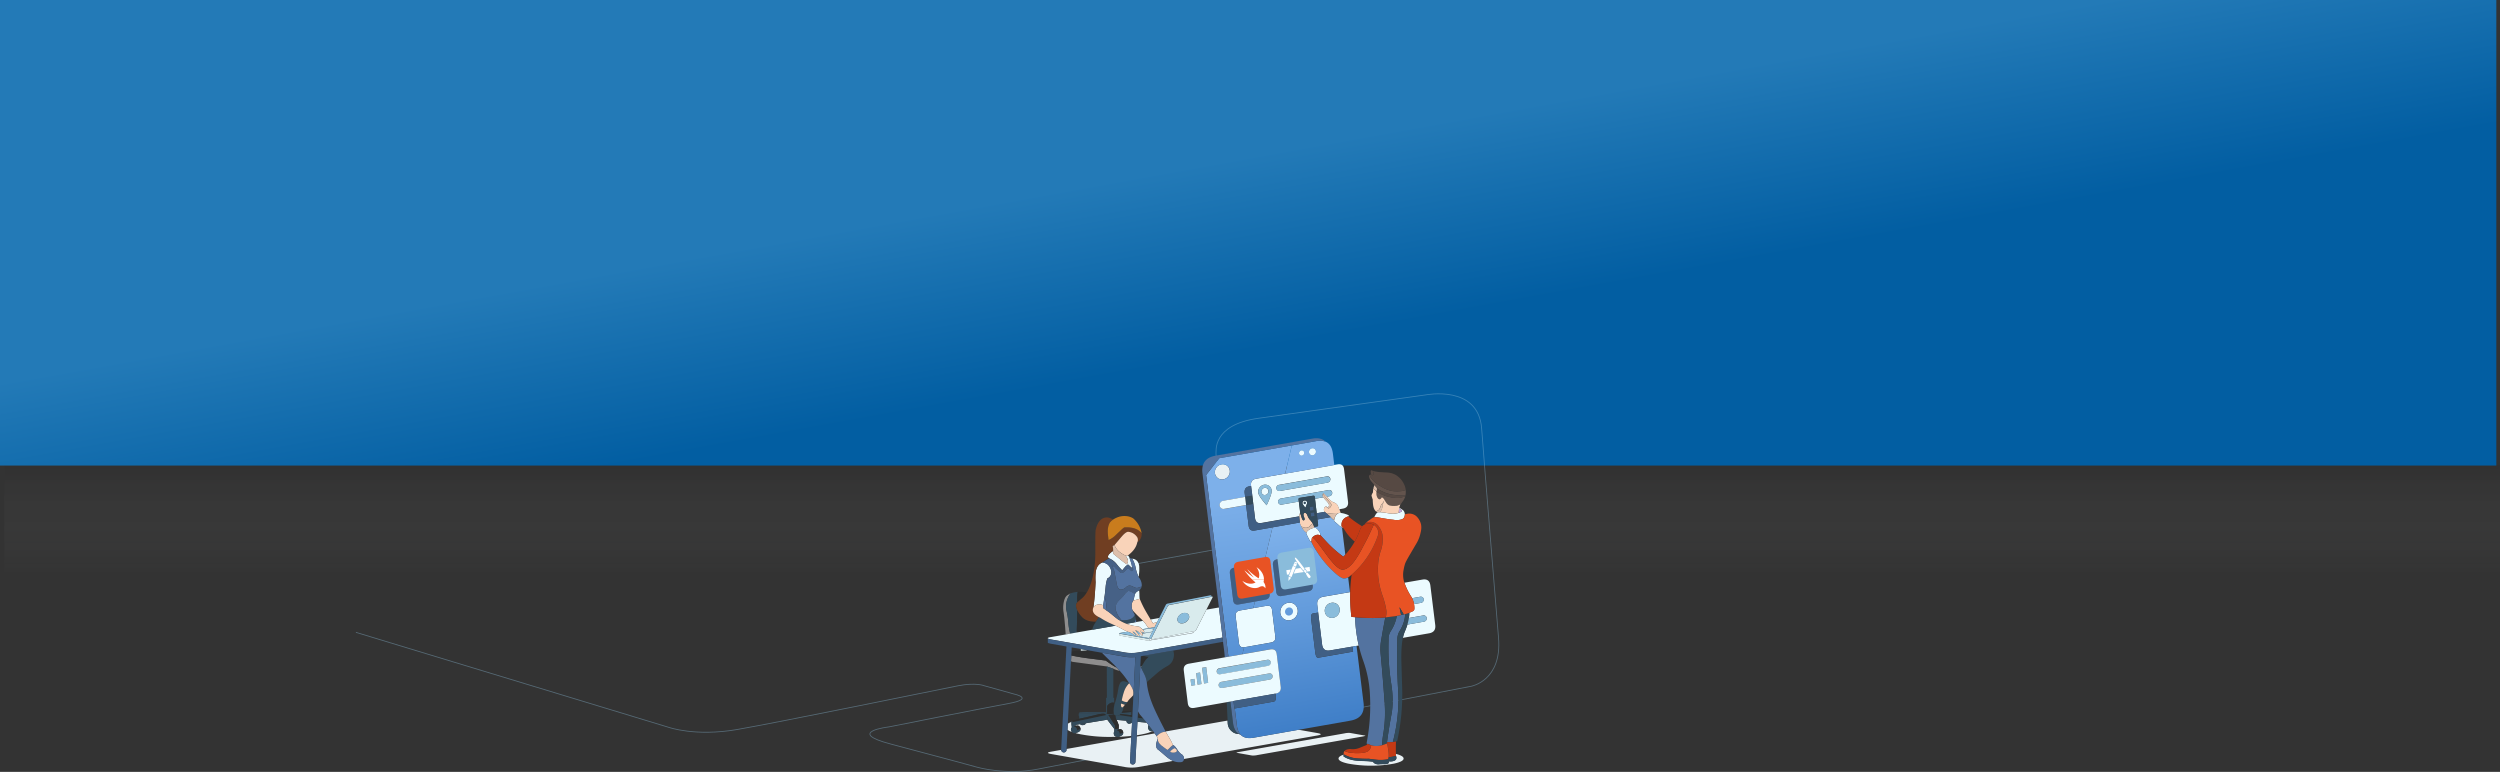 <svg xmlns="http://www.w3.org/2000/svg" xmlns:xlink="http://www.w3.org/1999/xlink" viewBox="0 0 2051 633.26"><rect x="0" y="0" width="2051" height="633.26" fill="#333333" stroke="none"/><defs><linearGradient id="linear-gradient" x1="1027.28" y1="609.4" x2="1027.28" y2="383.07" gradientTransform="translate(2054.56 993.56) rotate(-180)" gradientUnits="userSpaceOnUse"><stop offset="0.61" stop-color="#f2f8fc" stop-opacity="0"/><stop offset="1" stop-color="#231f20" stop-opacity="0.1"/></linearGradient><linearGradient id="linear-gradient-2" x1="1041.02" y1="284.79" x2="978.56" y2="-59.52" gradientUnits="userSpaceOnUse"><stop offset="0" stop-color="#025ea2"/><stop offset="0.45" stop-color="#237ab7"/></linearGradient><linearGradient id="linear-gradient-3" x1="-2515.8" y1="-5342.16" x2="-2282.06" y2="-5342.16" gradientTransform="matrix(0.12, 0.99, -0.99, 0.17, -3921.37, 3794.01)" gradientUnits="userSpaceOnUse"><stop offset="0.16" stop-color="#7db0ea"/><stop offset="1" stop-color="#3375c1"/></linearGradient><linearGradient id="linear-gradient-4" x1="1020.77" y1="356.18" x2="1061.55" y2="656.24" gradientTransform="matrix(1, 0, 0, 1, 0, 0)" xlink:href="#linear-gradient-3"/></defs><g style="isolation:isolate"><g id="Layer_2" data-name="Layer 2"><g id="Layer_1-2" data-name="Layer 1"><rect x="3.56" y="381.54" width="2047.44" height="230.48" transform="translate(2054.56 993.56) rotate(180)" style="mix-blend-mode:multiply;fill:url(#linear-gradient)"/><rect width="2048" height="381.94" style="fill:url(#linear-gradient-2)"/><polygon points="1428 486.64 832.69 486.64 832.69 449.44 908.33 421.28 956.32 351.81 1053.26 376.8 1110.88 307.45 1183.09 289.16 1263.81 215.98 1372.58 203.16 1428 169.73 1428 343.69 1428 486.64" style="fill:none"/><path d="M1065.29,590.36,1207,563s25.24-4.48,22.41-39.52c-2-25.19-11.21-135.87-13.88-172s-46-27.49-46-27.49-97.93,13.75-136.84,19.13S998,370.62,997.6,372.25s8.71,76.94,8.71,76.94l-95.2,17.19" style="fill:none;stroke:#8abcdb;stroke-miterlimit:10;stroke-width:0.682px;fill-rule:evenodd;opacity:0.4"/><path d="M1113.37,580.89s-235,44.7-261.37,50-50.1-1.4-50.1-1.4-33.24-9.13-71-19.05-1.68-14.08-1.68-14.08,75.42-15.05,97.93-19.14,4.83-7.82,4.83-7.82l-24.41-6.79s-6.86-2.91-21.87.06c-11.3,2.24-147.07,30-181.2,35.87s-55.82-1.82-55.82-1.82L292,518.79" style="fill:none;stroke:#8abcdb;stroke-miterlimit:10;stroke-width:0.682px;fill-rule:evenodd;opacity:0.4"/><path d="M1006.62,382a5.75,5.75,0,0,1,2.27,4.07,6.23,6.23,0,0,1-1.23,4.62,6.33,6.33,0,0,1-4.11,2.57,5.86,5.86,0,0,1-6.82-5.09,6.32,6.32,0,0,1,1.27-4.68,6.21,6.21,0,0,1,4.07-2.51A5.77,5.77,0,0,1,1006.62,382Z" style="fill:#e9f1f4;fill-rule:evenodd"/><path d="M1007.11,591.15l.1,2.08a9.12,9.12,0,0,0,3.09,6.51,9,9,0,0,0,6.23,2.44,7.72,7.72,0,0,0,1.33.63q3.5,3.65,10.62,2.39l36.91-6.51,15.33,2.7q5.64,1,0,2L971.29,622.67c0-.09,0-.19,0-.29a4.11,4.11,0,0,0-.51-2.1,3.39,3.39,0,0,0-1.58-1.55,12.92,12.92,0,0,1-3.5-4c-1.29-2-2.42-3.14-3.37-3.52a50.06,50.06,0,0,0-2.84-5.52q-2.82-4.74-3.12-5.33l-.13-.25ZM875,614.45l53.09-9.37-1,19.83a2.11,2.11,0,0,0,.6,1.58,2,2,0,0,0,1.5.74,2.22,2.22,0,0,0,1.58-.55,2.16,2.16,0,0,0,.74-1.55l1.06-20.83,14.75-2.61c.56.8,1.11,1.61,1.66,2.41l.48.64a3.23,3.23,0,0,1,.48.65c0,.1-.27.86-.73,2.29a21.31,21.31,0,0,0-.63,2.46,5.11,5.11,0,0,0,1,4.51q1.54,1.11,4.33,3.53c2,1.75,3.44,3,4.35,3.65a19.67,19.67,0,0,0,4.12,2.41l-28.33,5a32,32,0,0,1-11.3,0l-60.19-10.62q-5.64-1,0-2l8-1.41a2.06,2.06,0,0,0,.59,1.33,2,2,0,0,0,1.5.74,2.16,2.16,0,0,0,1.58-.55,2.11,2.11,0,0,0,.74-1.55Zm139.71,3.18q-1.15-.2,2.16-.78L1103,601.67a16.06,16.06,0,0,1,4.46-.39l12.4,2.19c.78.13.06.39-2.15.79l-86.09,15.18a15.59,15.59,0,0,1-4.47.38Zm-86.55-13.88q-5,.54-10.65.72a5,5,0,0,0,.62-.14,7.07,7.07,0,0,0,.73-.23c.22-.09.59-.28,1.11-.55a4.77,4.77,0,0,0,1.13-.88,2.1,2.1,0,0,0,.38-1.39,3,3,0,0,0-.67-2.1,2.74,2.74,0,0,0-1.84-1l-1.31,0v-.33l.21-.07c0-.86,0-1.72,0-2.57a1,1,0,0,0-.07-.41.81.81,0,0,0,0-.19c-.52-1.35-1.07-2.69-1.66-4l8.09.7a1.69,1.69,0,0,0,.36,1.43,2.44,2.44,0,0,0,1.92,1.07l2.23-.73,0,0Zm17.72-4a35.69,35.69,0,0,1-7.77,2.44q-2.62.58-5.5,1l.56-11,7.53.71c.46.58.92,1.16,1.37,1.75,0,.24,0,.5,0,.79l0,.07h0c0,.16-.08.28-.11.38a3.72,3.72,0,0,0,.59,2.86,2.56,2.56,0,0,0,1.8,1.15,3,3,0,0,0,1.48-.33ZM879,592.27v2l.33,2.46a3.23,3.23,0,0,0-.74,1.72,4.28,4.28,0,0,0,.8,2.1,14.72,14.72,0,0,1-3.61-1.79l.25-5A14.66,14.66,0,0,1,879,592.27Zm37.42,12.23c-1.56,0-3.15.06-4.78.06a124.72,124.72,0,0,1-26.45-2.41c-1-.22-1.91-.44-2.76-.67a2.1,2.1,0,0,0,.5-.24l2.06-.74.71-.58a2.15,2.15,0,0,0,.76-1.77,3,3,0,0,0-.76-2,2.57,2.57,0,0,0-.81-.67,3.23,3.23,0,0,0-2.46.08v-.84l3.67-.64a2.21,2.21,0,0,0,1.32.81,4.4,4.4,0,0,0,2.17-.22,1.59,1.59,0,0,0,1.1-1.28l16.83-2.8a1.34,1.34,0,0,1,.85-.18l5.84,7.65-.07,2.1a2.7,2.7,0,0,0-.41,1.46,3.52,3.52,0,0,0,.71,2.13A3.81,3.81,0,0,0,916.44,604.5Z" style="fill:#e9f1f4;fill-rule:evenodd"/><path d="M878,519.88l-3.7.66c-.17-2.15-.34-4.29-.49-6.41q-.3-3.42-.63-6.84c-.09-1.2-.33-3-.69-5.37a22.6,22.6,0,0,1,.21-7.9c.57-2.87,1.58-4.78,3.06-5.73s2.31-1.46,2.46-1.51h0l0,0q-4.89,6.94-3.2,14.53a65.73,65.73,0,0,1,1.44,9.55A46.81,46.81,0,0,0,878,519.88Zm35.39,28.72L908,546.74,880.16,543a3.22,3.22,0,0,1-1.48-.57l.24-4.63q7.62,1.57,15.42,2.51,6.45.81,12.87,1.66c2,1.51,4.19,3,6.54,4.48a19.49,19.49,0,0,0,2.5,1.32c.83.88,1.63,1.74,2.38,2.59A19.81,19.81,0,0,1,913.35,548.6Zm22.21-2,1.25-.27c-.23.39-.48.82-.74,1.28C935.94,547.37,935.77,547,935.56,546.6Z" style="fill:#8e8d8d;fill-rule:evenodd"/><path d="M884.13,485.61a36.4,36.4,0,0,0-.41,7c0,.53,0,1.09,0,1.67a3.5,3.5,0,0,0-.94,2.29,9.73,9.73,0,0,0,1,4.05c0,4.37-.16,9.63-.39,15.81,0,1,0,1.87.08,2.5l-5.52,1a46.81,46.81,0,0,1-1.47-9.06,65.73,65.73,0,0,0-1.44-9.55q-1.69-7.59,3.2-14.53A25.56,25.56,0,0,1,884.13,485.61ZM879,592.27v-.66l0-.26,1.07.59a4.36,4.36,0,0,0,0,.51l.07,2.39,2.24-.14.05.81-1.33.29a12,12,0,0,0,1.07.55,3.5,3.5,0,0,1,1.14,1.07,1.91,1.91,0,0,1,.39,1.58,3.6,3.6,0,0,1-.77,2.24,2.1,2.1,0,0,1-.5.24,2.46,2.46,0,0,1-1.22.09,2.55,2.55,0,0,1-1.76-1l-.06-.07a4.28,4.28,0,0,1-.8-2.1,3.23,3.23,0,0,1,.74-1.72l-.33-2.46Zm23.56-6.62-1.36.3c-.59.12-1.54.36-2.87.73s-2.73.66-4.18,1l-3.27.77-5.52,1.21,0-1.66a2.68,2.68,0,0,1-.36-1.87,5.11,5.11,0,0,0,0-.52ZM886.12,594l4.59-.69a1.59,1.59,0,0,1-1.1,1.28,4.4,4.4,0,0,1-2.17.22A2.21,2.21,0,0,1,886.12,594ZM908,546.74l5.36,1.86v23.75l.66.26,0,3.68v.25q-3.35-.66-5.66,2.69l0,6.42c-.78-.19-1.09-.3-.92-.33V572.64l.66-.29Zm20.1,40-8.81-1,.13-.15a8.8,8.8,0,0,0,.65-.83l8-.64Zm-18.81-.33,5.54,8.78V598l2.84-.15v.33l1.31,0-2.72.85a3.8,3.8,0,0,1,1.7,1,2.84,2.84,0,0,1,.81,2.1,8.4,8.4,0,0,1-.63,2.24,5,5,0,0,1-.62.14l-1.07,0a3.81,3.81,0,0,1-2-.8,3.52,3.52,0,0,1-.71-2.13,2.7,2.7,0,0,1,.41-1.46l.07-2.1-5.84-7.65Zm36.46,13.13a3,3,0,0,1-1.48.33,2.56,2.56,0,0,1-1.8-1.15,3.72,3.72,0,0,1-.59-2.86c0-.1.07-.22.11-.38h0l0-.07a1.46,1.46,0,0,1,.31-.4C943.51,596.48,944.64,598,945.74,599.52Zm-21.58-8.24,3.45.33c.29.61-.1,1.33-1.17,2.17a2.44,2.44,0,0,1-1.92-1.07A1.69,1.69,0,0,1,924.16,591.28Z" style="fill:#334b5b;fill-rule:evenodd"/><path d="M891.61,486.1a23,23,0,0,1-2.85,3.77q-.4.45-4.21,3.63a8.25,8.25,0,0,0-.79.76c0-.58,0-1.14,0-1.67a36.4,36.4,0,0,1,.41-7A26,26,0,0,1,891.61,486.1Zm-7.82,14.5a21.77,21.77,0,0,0,3.7,5.36q3.81,4.23,11.7,4l-.69,1.14a12.67,12.67,0,0,0-2.3,5.57l-12.72,2.23c-.05-.63-.08-1.46-.08-2.5C883.63,510.23,883.76,505,883.79,500.6ZM904,535.5q3.94,4.05,10.19,10.12c.7.71,1.37,1.41,2,2.1a19.49,19.49,0,0,1-2.5-1.32c-2.35-1.47-4.53-3-6.54-4.48q-6.42-.85-12.87-1.66-7.8-.93-15.42-2.51l.15-3,.35-.12a13.65,13.65,0,0,1,2.29-.55,35.22,35.22,0,0,1,5-.3l4.82-.32.63-.07Zm32.77,10.83-1.25.27-.06-.1.42-8.09L938,538a28.15,28.15,0,0,0,4.43.82,19,19,0,0,0-3.56,4.09C938.45,543.56,937.76,544.69,936.81,546.33Z" style="fill:#2d2e2e;fill-rule:evenodd"/><path d="M919.28,585.77l8.81,1,.94.15L929,588.2l-2.08-.3-5.19-.74c-1.13-.18-2.28-.34-3.43-.47A6.52,6.52,0,0,0,919.28,585.77Zm17.54,2.33,1.12,1.34L935,589l-1.7-.23.07-1.25Zm-56.73,4.35a4.36,4.36,0,0,1,0-.51l-1.07-.59h.1l6.29-1.65,5.52-1.21,3.27-.77c1.45-.38,2.84-.72,4.18-1s2.28-.61,2.87-.73l1.36-.3a2.42,2.42,0,0,0,.45-.1,11.11,11.11,0,0,1,1.79-.23h1l1.69,1.07v.26Zm28.19-6.8,0-6.42q2.31-3.35,5.66-2.69v-.25l.09,3a17.15,17.15,0,0,0-.25,6.26A16.35,16.35,0,0,1,908.28,585.65Zm12.51-2.16a39,39,0,0,1,5.28-.23c.44,0,.91.11,1.4.19a.44.44,0,0,1,.36.19.72.72,0,0,1,.19.51l-8,.64A9.53,9.53,0,0,0,920.79,583.49Zm-11.51,2.9a28.15,28.15,0,0,0,4.61-.5,2,2,0,0,0,.05.24,4.66,4.66,0,0,0,1.38,1,7,7,0,0,0,0,1,7.33,7.33,0,0,0,.71,2.45c.59,1.35,1.14,2.69,1.66,4a.81.81,0,0,1,0,.19,1,1,0,0,1,.07.41c0,.85.06,1.71,0,2.57l-.21.07-2.84.15v-2.84Zm12.2,14.89-2.72.81A2.84,2.84,0,0,0,918,600a3.8,3.8,0,0,0-1.7-1l2.72-.85a2.74,2.74,0,0,1,1.84,1A3,3,0,0,1,921.48,601.28Zm-35-3.13-2.76.85a1.91,1.91,0,0,0-.39-1.58,3.5,3.5,0,0,0-1.14-1.07,12,12,0,0,1-1.07-.55l1.33-.29a3.23,3.23,0,0,1,2.46-.08,2.57,2.57,0,0,1,.81.67A3,3,0,0,1,886.48,598.15Z" style="fill:#2d2e2e;fill-rule:evenodd"/><path d="M955.77,497.55l0-.09,0,0Zm39-8,0,0c.16.11.14.38-.08.8l-5,9.84-8.25,16.3a2.1,2.1,0,0,1-1.52,1.23h0l-34.85,6.77a.78.78,0,0,1-.55,0s0,0,0,0-.08-.39.11-.77l13.22-26.13a2.15,2.15,0,0,1,1.53-1.24l34.88-6.78A.93.93,0,0,1,994.74,489.52Zm-19.45,18a3.25,3.25,0,0,0-2.9-4.67,5.82,5.82,0,0,0-3.69,1,5.93,5.93,0,0,0-2.48,2.91,3.24,3.24,0,0,0,2.9,4.66,5.81,5.81,0,0,0,3.68-1A5.92,5.92,0,0,0,975.29,507.47Zm-83.77,26-4.82.32v-1.35l4.83.85Zm26.7-13.7h.14L941,523.89l1.84.15.11-.33.15-.26-.84,0-11.91-2.21v0l-.45,0-.15,0,.05-.11.45-.08.17.2c.88.22,1.2.09,1-.4l1-.17a3.62,3.62,0,0,0,2.44,1.27,3.75,3.75,0,0,0-.69-1.57l1.51-.26,1,1.13c.76.12,1-.15.81-.8l-.29-.58,8.08-1.41-2,4c-.19.38-.23.63-.11.76l0,0,.21.19-.46.94v.36l0,.29.29.3.14,0,34.74-5.95.81-.4,1-1.19-.47.86-.55.55-.44.18-.37.25-34.74,5.92-.21.07a5.8,5.8,0,0,1-2.25-.07l-21.53-3.89a1.34,1.34,0,0,1-1.25-1Zm28.1-3.53-.94,1.87-5.88,1h-.7l-.54-.11c.75-.58.54-1.42-.65-2.53l4.83-.82h.48ZM938.16,519l-1.52-.29v0c-1-.84-1.18-1.27-.64-1.27s.93.45,1.39,1.33Zm-6.37-1.52.84-.14a4.71,4.71,0,0,1,1.31.85l-1.9-.37A3.25,3.25,0,0,1,931.79,517.5Z" style="fill:#d9ebed;fill-rule:evenodd"/><path d="M916.07,590.58a7.33,7.33,0,0,1-.71-2.45,7,7,0,0,1,0-1,2.87,2.87,0,0,0,2.94-.41c1.15.13,2.3.29,3.43.47l5.19.74,2.08.3-.25,4.81,0,0-2.23.73c1.07-.84,1.46-1.56,1.17-2.17l-3.45-.33Zm21.87-1.14c.93,1.13,1.85,2.26,2.76,3.41l-7.53-.71.17-3.33,1.7.23ZM883.72,599l2.76-.85a2.15,2.15,0,0,1-.76,1.77l-.71.58-2.06.74A3.6,3.6,0,0,0,883.72,599Zm7-5.66-4.59.69-3.67.64v.84l-.05-.81-2.24.14-.07-2.39,27.45-5.8v-.26l-1.69-1.07h-1a11.11,11.11,0,0,0-1.79.23,2.42,2.42,0,0,1-.45.1H885a1.82,1.82,0,0,0,.11-.33.83.83,0,0,1,.12-.25.87.87,0,0,1,1-.66q3.53-.27,7.09-.19,3.2,0,6.47,0l7,0h.48v1.13c-.17,0,.14.14.92.33a16.35,16.35,0,0,0,5.54-.1c0,.11,0,.23.07.34a28.15,28.15,0,0,1-4.61.5l-.89,4a1.34,1.34,0,0,0-.85.18Zm28,8.75,2.72-.81a2.1,2.1,0,0,1-.38,1.39,4.77,4.77,0,0,1-1.13.88c-.52.27-.89.46-1.11.55a7.07,7.07,0,0,1-.73.23A8.4,8.4,0,0,0,918.76,602.09Z" style="fill:#334b5b;fill-rule:evenodd"/><path d="M1152.54,422.2a13.3,13.3,0,0,1-.33,1.67,3.76,3.76,0,0,1-1,1.5,3.55,3.55,0,0,1-1.82.86,12.29,12.29,0,0,1-3.36.48,15,15,0,0,1-3.15-.33c-1.13-.1-2.25-.22-3.34-.36s-2.27-.35-3.4-.57-2.06-.3-3.11-.52-2.08-.4-3.16-.52a8.75,8.75,0,0,0-2.45,0,18.58,18.58,0,0,1,1.12-2.16,5.6,5.6,0,0,1,1.62-1.86l.17-.17h1.89c1,.06,2.41.19,4.16.41,2.18.41,3.61.64,4.28.68a17.33,17.33,0,0,0,6.79-.52,5,5,0,0,0,1.37-.57c.78-.29,1.23-.64,1.34-1.05s-.34-.84-1.09-1.17l-1.13-.81a2.64,2.64,0,0,0,.11-.56l1.09.6a17.42,17.42,0,0,1,2.39,1.79A5.88,5.88,0,0,1,1152.54,422.2Zm6,68.56c-.29-.56-.61-1.12-1-1.66a51.93,51.93,0,0,1-5.08-10.27c-.1-.26-.2-.52-.29-.78l14.78-2.56q5.8-1,6.52,4.86l4,32.37q.72,5.85-5.08,6.85l-21.44,3.71a28.19,28.19,0,0,1,1.61-5.29,54.61,54.61,0,0,0,2.07-5.6l13.66-2.41a2.7,2.7,0,0,0,2.18-3,2.27,2.27,0,0,0-1-1.64,2.31,2.31,0,0,0-1.84-.42L1155.84,507a31.06,31.06,0,0,0,.32-3.1c0-.41,0-.81,0-1.2q1.53-.58,3-1.32a2.25,2.25,0,0,0,1.17-2,18.24,18.24,0,0,0-.3-3.8l5.78-1a2.59,2.59,0,0,0,1.67-1.05,2.55,2.55,0,0,0,.51-1.91,2.29,2.29,0,0,0-.94-1.64,2.34,2.34,0,0,0-1.85-.42Zm-46.82,15.62a116.64,116.64,0,0,0,3,23.17l-1.85.32-3.35.58-18.34,3.17q-5.81,1-6.53-4.85l-3.22-26.18-.75-6.18c-.48-3.91,1.21-6.19,5.08-6.87l21.7-3.75.27-.05a143.55,143.55,0,0,0,.93,20.38Zm-111.73-8,3,24.66-69.06,12.17c-.76.13-1.51.24-2.26.32q-.75.08-1.5.12a32.56,32.56,0,0,1-7.56-.44l-60.21-10.59q-2.64-.48-2.79-1c-.12-.36.83-.72,2.84-1l11.83-2.09,3.7-.66,5.52-1,12.72-2.23,19-3.36q4.74,2.25,6.86,3.54a22.32,22.32,0,0,0,3.19,1.4l-6.48,1.1-.45.15-.1.07,0,.09v.1l-.11.81a1.34,1.34,0,0,0,1.25,1l21.53,3.89a5.8,5.8,0,0,0,2.25.07l.21-.07,34.74-5.92.37-.25.44-.18.55-.55.47-.86H980a2.1,2.1,0,0,0,1.52-1.23l8.25-16.3Zm-76.57-42.62a2.46,2.46,0,0,0,1.9-.07,5.12,5.12,0,0,1,.86,1c.12.24.31.66.58,1.28a51,51,0,0,1,2,6.86,9.2,9.2,0,0,1,.17,1.09,6.56,6.56,0,0,1-1.79-1.38,8,8,0,0,0-1.72-1.5,8.34,8.34,0,0,0-2.54,2.14c-.35.39-.81.94-1.38,1.64l-.82,1a60.29,60.29,0,0,1-4.9-5.54,15.46,15.46,0,0,0-5.94-4.32q-1.72-1,.06-3.23a13.29,13.29,0,0,1,3.4-2.77,6.23,6.23,0,0,1-.05,1.44,1.36,1.36,0,0,0,.57,1.27c.39.3,2.12,1.71,5.19,4.21l2.29,1.8c1.14.87,2.14,1.62,3,2.23a3.76,3.76,0,0,0,1-3.68A11.37,11.37,0,0,0,923.37,455.78Zm10.72,17.65a33,33,0,0,1-2.42-7.56,21.62,21.62,0,0,0-2.83-7.5q4.85.53,5.71,5.89A37.31,37.31,0,0,1,934.09,473.43Zm.93,17.88c-1.24.3-3,.8-5.37,1.49a11.89,11.89,0,0,0,.75-2.53c.31-1.35.52-2.24.64-2.66a.59.59,0,0,1,.11-.28c.38-1.06,1.49-2.06,3.35-3a34,34,0,0,1,.23,3.52A22.23,22.23,0,0,0,935,491.31Zm14.18,19.24a9,9,0,0,0-3.28.94L944,508.26l7-1.24Zm100.67-107.72,39.33-6.93a2.7,2.7,0,0,0,2.18-3,2.27,2.27,0,0,0-.94-1.64,2.3,2.3,0,0,0-1.85-.42l-39.34,6.94a2.51,2.51,0,0,0-1.66,1,2.56,2.56,0,0,0-.52,1.9,2.36,2.36,0,0,0,1,1.65A2.3,2.3,0,0,0,1049.87,402.83Zm38.63,4.65,2.23-.39a2.7,2.7,0,0,0,2.18-3,2.37,2.37,0,0,0-2.8-2.06L1050.78,409a2.52,2.52,0,0,0-1.66,1,2.57,2.57,0,0,0-.52,1.9,2.29,2.29,0,0,0,1,1.65,2.33,2.33,0,0,0,1.83.43l14.08-2.49,1.21,9.83c0-.08-.09-.12-.13-.13-.2-.06-.37.3-.48,1.08a8.88,8.88,0,0,0-.14,1.26L1035,429q-4.79.84-5.37-4l-1.44-11.74h0l-.82-6.69-1-7.9,0-.28c-.4-3.21,1-5.09,4.18-5.65l23.8-4.19,40.32-7.11,2.62-.46c3.18-.56,5,.76,5.36,4l3.27,26.63q.58,4.81-4.18,5.65l-2.62.47-.47.09c-.28-.73-.6-1.57-1-2.53a5.06,5.06,0,0,0-3.68-3.09,14.87,14.87,0,0,1-4.4-3.54C1089.21,408.23,1088.84,407.84,1088.5,407.48Zm13.82,25.93a7.4,7.4,0,0,1-1.36-.58,14.57,14.57,0,0,1-2.8-2.09q-2.7-2.43-3.51-3a.92.92,0,0,0-.21-.17l.09-.82a9.73,9.73,0,0,1,.81-2.81.76.76,0,0,1,.08-.2,6.53,6.53,0,0,1,2.82-2.83l.2,0a5,5,0,0,1,1.38-.06,17.63,17.63,0,0,1,4.08.91q3.84,1.21,2.14,1.94c-3.34,1.08-5.15,3.14-5.45,6.19a8.81,8.81,0,0,0,0,1.16,1.55,1.55,0,0,0,.34,1.25,1.78,1.78,0,0,0,.34.33C1101.59,432.86,1102,433.14,1102.32,433.41ZM1085.69,408a25.79,25.79,0,0,0,2.33,2.77,10.34,10.34,0,0,1,2.17,2.94,2.12,2.12,0,0,1-1,2.68,2.4,2.4,0,0,0-1.31-.85c-.44,0-.84.22-1.2.83a3.46,3.46,0,0,0-.24,3.24l.36.32-6.55,1.15-1.46-11.86Zm-51.86-8.54a5.64,5.64,0,0,0-1.6,3.35,4.68,4.68,0,0,0,.26,2.39,13.13,13.13,0,0,0,1.09,2.14,40.15,40.15,0,0,0,2.64,3.69q1.08,1.41,2.91,3.51a67.35,67.35,0,0,0,3.59-8.79,12.92,12.92,0,0,0,.52-2.41,4.65,4.65,0,0,0-.32-2.37,5.31,5.31,0,0,0-5.86-3.28A5.59,5.59,0,0,0,1033.83,399.44Zm6.44,5a2.69,2.69,0,0,1-2.53,1.61,2.38,2.38,0,0,1-2.53-1.37,2.63,2.63,0,0,1,.12-3,2.7,2.7,0,0,1,2.61-1.45,2.49,2.49,0,0,1,2.3,1.4A2.65,2.65,0,0,1,1040.27,404.46Zm42.82,34.48a.58.58,0,0,1-.35.09,2.75,2.75,0,0,1-.72-.18,2.46,2.46,0,0,0-.72-.17,6.07,6.07,0,0,0-3.42,1.15,6.83,6.83,0,0,0-1.19,1,2.14,2.14,0,0,0-.47.68,12,12,0,0,0-.21,1.71,1.92,1.92,0,0,1-.29,1,.27.27,0,0,1-.22.1c-.38,0-1.13-1.09-2.25-3.29s-1.56-3.22-1.56-3.19a2.74,2.74,0,0,1,.15-.9c.39-1.13,1.51-2.11,3.36-3a15.33,15.33,0,0,1,2.52-.88l.54-.13a2.19,2.19,0,0,1,.77-.09,6.9,6.9,0,0,1,2.76,2.56,6.28,6.28,0,0,1,1.46,3.13A.42.42,0,0,1,1083.09,438.94Zm3.79,62.79a5.87,5.87,0,0,0,6.83,5.09,6.54,6.54,0,0,0,5.34-7.18,5.72,5.72,0,0,0-6.82-5.1,6.24,6.24,0,0,0-4.07,2.51A6.37,6.37,0,0,0,1086.88,501.73ZM906.12,489.41c-.15.8-.33,2-.52,3.57s-.42,2.8-.58,3.57a6.44,6.44,0,0,0-4.43-.57,4.69,4.69,0,0,0-3.59,2.65q1.21-8.42,1.85-21.05a44,44,0,0,1,.23-9.11q1-5.13,5-6.92a5.12,5.12,0,0,1,2.08.17.93.93,0,0,1,.29.06l2,1.09a8.64,8.64,0,0,1,2.71,3.81,6.92,6.92,0,0,1,.36,4.44l-.18.46a2.4,2.4,0,0,0-.11.23l-.23.52a5.3,5.3,0,0,1-1.91,1.85.63.63,0,0,1-.12.11.46.46,0,0,0-.22.06s0,0-.07,0a.25.25,0,0,0-.23.12,31.82,31.82,0,0,0-1.44,7.33Q906.41,488,906.12,489.41Zm31.6,19.95a22.64,22.64,0,0,1,3.81,5.19l1.64.65-5.93,1-2.58-2.06c-.72-.16-2.15-.37-4.26-.64a38.73,38.73,0,0,1-5.94-1.66l-.28-.11,6.49-1.14,1.49-.26Zm-5.85,7.77-.27,0a.41.41,0,0,1-.05-.09Z" style="fill:#ecfbff;fill-rule:evenodd"/><path d="M942.06,595.39c0-.29,0-.55,0-.79l.3.39A1.46,1.46,0,0,0,942.06,595.39Z" style="fill:#7f7f7f;fill-rule:evenodd"/><path d="M1129.62,400.69a17.41,17.41,0,0,0-1.45-1.81,3.31,3.31,0,0,0-.6-.86,25.24,25.24,0,0,0-2.39-2.9,8.43,8.43,0,0,1-2.06-5.51,28.61,28.61,0,0,0,5.58,6.64,54.54,54.54,0,0,0,6.34,4.08,27.34,27.34,0,0,0,7.51,2.58,29.05,29.05,0,0,0,7.8-.08,12.58,12.58,0,0,0,2.91-.85v1.09a7,7,0,0,1,0,1.45,6.61,6.61,0,0,1-.09,1q-.08.43-.15,1h-.9a47.63,47.63,0,0,1-7.79-.45,30,30,0,0,1-7.83-1.85A39.9,39.9,0,0,1,1129.62,400.69Z" style="fill:#63544d;fill-rule:evenodd"/><path d="M1148.89,413.7a3.69,3.69,0,0,1-1.37.69,6,6,0,0,1-2.22.6h-.45a13.42,13.42,0,0,1-4.76-.36q-1.81-.45-3.35-3.15-1-1.58-1.29-2.07l-.09-.08a1.29,1.29,0,0,1-.32-.36l-.89-.76h-.08a2.21,2.21,0,0,0-.48-.25q-1,1.86-2.07,1.62-.88-.16-1.65-1.62a6.79,6.79,0,0,1-.68-3.1v-.74a1.27,1.27,0,0,0,.07-.36v-.16c1.45.67,2.83,1.32,4.12,1.94a32.44,32.44,0,0,0,13.46,3,10.19,10.19,0,0,0,3.42-.53,11.62,11.62,0,0,1,2.55-.53,12.83,12.83,0,0,1-2.55,4.53A4,4,0,0,1,1148.89,413.7Z" style="fill:#63544d;fill-rule:evenodd"/><path d="M1125,611.47l-3.11-1.18-.77-.36a163.14,163.14,0,0,0,2.71-41.42,96.26,96.26,0,0,0-5.41-26.35,118.68,118.68,0,0,1-3.72-12.61,116.64,116.64,0,0,1-3-23.17,148.89,148.89,0,0,0,20.34.53c.62,0,1.22-.1,1.82-.15l2.3-.17a1.76,1.76,0,0,1,.31,0h0c-.26,1.35-.51,2.69-.76,4q-.49,2.64-1,5.3c-.58,3.26-1.15,6.54-1.7,9.82,0,.23-.08.46-.11.68a39.54,39.54,0,0,0-.25,9.91q1.93,20.61,3.35,41.34a106.72,106.72,0,0,1-1.33,25.37,71.73,71.73,0,0,0-.89,8.46,19,19,0,0,1-7.23.36C1126.09,611.69,1125.56,611.57,1125,611.47Z" style="fill:#5373a0;fill-rule:evenodd"/><path d="M897,498.63q-1.69,4.53,4.58,7.64c-.18.23-.36.49-.54.76-.48.72-1.09,1.71-1.85,2.94q-7.89.22-11.7-4a21.77,21.77,0,0,1-3.7-5.36,9.73,9.73,0,0,1-1-4.05,3.5,3.5,0,0,1,.94-2.29,8.25,8.25,0,0,1,.79-.76q3.81-3.18,4.21-3.63a23,23,0,0,0,2.85-3.77q4.3-7,6.2-19.71a103.36,103.36,0,0,0,.81-15.51q-.06-11.83.23-15.76,1.44-6.75,5-9.28a7.22,7.22,0,0,1,7-.75,12.69,12.69,0,0,1,2.36,1.18,13.18,13.18,0,0,0-2.7,2.51q-2.07,3.53-1.61,9.34c.11,1.08.3,2.72.57,4.91a19.42,19.42,0,0,0,6.23-4.39c1.68-1.6,3-2.89,4.08-3.84a18,18,0,0,1,2.5-2.1q8.29-.57,12.75,3.12a11.14,11.14,0,0,1,1.61,1.62v.75a7.89,7.89,0,0,1-2,5.42,6.5,6.5,0,0,1-1.61,1.38,4.11,4.11,0,0,0,.52-2.19.6.6,0,0,0-.06-.29l0-.35a4.23,4.23,0,0,0-.63-1.67c-.05,0-.07,0-.07-.06a10.28,10.28,0,0,0-3.89-3.27,11.36,11.36,0,0,0-2.9-.85c-1.24-.26-3,.84-5.2,3.29l-.81.92q-3.93,4.65-5.65,6.66l-1.5.81a13.25,13.25,0,0,1,.4,4,13.29,13.29,0,0,0-3.4,2.77Q908,457,909.75,458c-.61.3-1.3.69-2.07,1.15a9.18,9.18,0,0,0-.81.52s-.59.4-1.67,1.09a13.25,13.25,0,0,0-1.16.76q-4,1.79-5,6.92a44,44,0,0,0-.23,9.11Q898.22,490.21,897,498.63Z" style="fill:#703e22;fill-rule:evenodd"/><path d="M1149.41,504.58l1.09-.25,1.09-.24,1.2-.28a26.42,26.42,0,0,1-.47,3.86,28.57,28.57,0,0,1-1.67,5.41,32.59,32.59,0,0,1-2.44,4.72,12.53,12.53,0,0,0-1.82,6.27v.07q-.65,20.6.6,41.46a134.9,134.9,0,0,1-4.36,43.24l-4.72.07q1.58-11.83,3.67-23t-.4-26.14a187.76,187.76,0,0,1-2-34.46l0-1.22a11.51,11.51,0,0,1,1.7-6.19,38.86,38.86,0,0,0,2-3.46,34.62,34.62,0,0,0,2.19-5.5,33.43,33.43,0,0,0,.85-3.66C1147.09,505.06,1148.25,504.83,1149.41,504.58Z" style="fill:#5373a0;fill-rule:evenodd"/><path d="M907.16,500.36,905.08,499l-.06-2.48c.16-.77.35-2,.58-3.57s.37-2.77.52-3.57Q908.43,495.57,907.16,500.36Z" style="fill:#5373a0;fill-rule:evenodd"/><path d="M940.84,559.59a22.36,22.36,0,0,0-1.91-6.17q-1.68-3.31-2.58-5.23c-.11-.2-.2-.4-.28-.58.26-.46.51-.89.74-1.28,1-1.64,1.64-2.77,2.05-3.38a19,19,0,0,1,3.56-4.09A28.15,28.15,0,0,1,938,538l24.48-4.31a9.69,9.69,0,0,1,.38,5.57,9.86,9.86,0,0,1-5.25,7.21,51.28,51.28,0,0,0-8.71,6.1Z" style="fill:#334b5b;fill-rule:evenodd"/><path d="M930.67,510.6a15.7,15.7,0,0,0,1.13-3,6.42,6.42,0,0,1,.33,2.13c0,.17,0,.37,0,.59Z" style="fill:#5373a0;fill-rule:evenodd"/><path d="M914.07,579.29q.16-.88.42-1.83a69.14,69.14,0,0,0,2.31-8.6c.35-2.13.63-3.73.86-4.78a11.22,11.22,0,0,1,1.79-4.45,3.89,3.89,0,0,1,3.27-.62c.32.07,1.44.41,3.35,1l.33.47a17,17,0,0,0-4.11,6.47,55.84,55.84,0,0,0-2,7.57,7.79,7.79,0,0,0,4.53,1.4,3.09,3.09,0,0,1-.74,1.36,3.65,3.65,0,0,1-1.24.92c-.3-.1-.82-.28-1.55-.55s-1.18-.41-1.55-.51a4,4,0,0,0,.23,2.68c.42.76,1,.61,1.84-.44a8.4,8.4,0,0,1-.63,3.16c-.12.32-.25.63-.39.92a9.53,9.53,0,0,1-.73,1.3,8.8,8.8,0,0,1-.65.83l-.13.15a6.52,6.52,0,0,1-1,.92,2.87,2.87,0,0,1-2.94.41,4.66,4.66,0,0,1-1.38-1,2,2,0,0,1-.05-.24c0-.11,0-.23-.07-.34A17.15,17.15,0,0,1,914.07,579.29Z" style="fill:#334b5b;fill-rule:evenodd"/><path d="M1150.92,523.28q-1.56,7.49-1.22,19.89.52,17.51.65,21.18a180.34,180.34,0,0,1-4.12,43.72l-1,.24-2.59.53A134.9,134.9,0,0,0,1147,565.6q-1.24-20.85-.6-41.46v-.07a12.53,12.53,0,0,1,1.82-6.27,32.59,32.59,0,0,0,2.44-4.72,28.57,28.57,0,0,0,1.67-5.41,26.42,26.42,0,0,0,.47-3.86,31.5,31.5,0,0,0,3.42-1.07c0,.39,0,.79,0,1.2a31.06,31.06,0,0,1-.32,3.1,38.26,38.26,0,0,1-1.24,5.35,54.61,54.61,0,0,1-2.07,5.6A28.19,28.19,0,0,0,1150.92,523.28Z" style="fill:#334b5b;fill-rule:evenodd"/><path d="M962.35,611.21c.95.38,2.08,1.56,3.37,3.52a12.92,12.92,0,0,0,3.5,4,3.39,3.39,0,0,1,1.58,1.55,4.11,4.11,0,0,1,.51,2.1c0,.1,0,.2,0,.29a2.58,2.58,0,0,1-2.62,2.61,12.66,12.66,0,0,1-6.28-1,19.67,19.67,0,0,1-4.12-2.41c-.91-.69-2.36-1.9-4.35-3.65s-3.3-2.79-4.33-3.53a5.11,5.11,0,0,1-1-4.51,21.31,21.31,0,0,1,.63-2.46c.46-1.43.71-2.19.73-2.29q-.48,3.06,2.47,5.77a56.92,56.92,0,0,0,5.43,4.09c.42-.35,1.16-1,2.21-2.1A16,16,0,0,1,962.35,611.21Z" style="fill:#5373a0;fill-rule:evenodd"/><path d="M936.63,437.44a11.14,11.14,0,0,0-1.61-1.62q-4.46-3.69-12.75-3.12a18,18,0,0,0-2.5,2.1c-1,.95-2.4,2.24-4.08,3.84a19.42,19.42,0,0,1-6.23,4.39c-.27-2.19-.46-3.83-.57-4.91q-.46-5.82,1.61-9.34a13.18,13.18,0,0,1,2.7-2.51,15.18,15.18,0,0,1,2.9-1.58,15.7,15.7,0,0,1,6.91-1.33,13.38,13.38,0,0,1,6.59,1.85,21,21,0,0,1,7,12.23Z" style="fill:#c97c1d;fill-rule:evenodd"/><path d="M1137.91,608.91l.12,1-4.2,1.54a71.73,71.73,0,0,1,.89-8.46,106.72,106.72,0,0,0,1.33-25.37q-1.41-20.73-3.35-41.34a39.54,39.54,0,0,1,.25-9.91c0-.22.07-.45.11-.68.55-3.28,1.12-6.56,1.7-9.82q.48-2.65,1-5.3c.25-1.35.5-2.69.76-4h.32c2.3-.32,4.6-.61,6.9-.85l2.21-.41a33.43,33.43,0,0,1-.85,3.66,34.62,34.62,0,0,1-2.19,5.5,38.86,38.86,0,0,1-2,3.46,11.51,11.51,0,0,0-1.7,6.19l0,1.22a187.76,187.76,0,0,0,2,34.46q2.55,14.94.4,26.14T1137.91,608.91Z" style="fill:#334b5b;fill-rule:evenodd"/><path d="M924.18,511.74a31.79,31.79,0,0,1-6.28-3.19c1,.08,1.69.16,2.12.23a17.31,17.31,0,0,0,5.65-.29,7.47,7.47,0,0,0,5.37-4,2.39,2.39,0,0,1-.12-.22l0-.1a10.81,10.81,0,0,1,.84,3.49,15.7,15.7,0,0,1-1.13,3Z" style="fill:#334b5b;fill-rule:evenodd"/><path d="M930,568.32a11.62,11.62,0,0,0-.93-3.36,22.51,22.51,0,0,0-2.65-4.45l-.33-.47a71.28,71.28,0,0,0-7.44-9.73c-.75-.85-1.55-1.71-2.38-2.59-.65-.69-1.32-1.39-2-2.1Q908,539.56,904,535.5l18.55,3.26a32.27,32.27,0,0,0,8.88.33Z" style="fill:#5373a0;fill-rule:evenodd"/><path d="M940.7,592.85c-.91-1.15-1.83-2.28-2.76-3.41l-1.12-1.34-1.49-1.74a22.89,22.89,0,0,1-1.72-2.79l1.89-37.07.06.1c.21.43.38.77.51,1s.17.38.28.58q.9,1.92,2.58,5.23a22.36,22.36,0,0,1,1.91,6.17q.74,9.45,5.85,21.1,2.91,6.7,9.57,19.42l.13.25a8,8,0,0,0-4.12,1A10.9,10.9,0,0,0,949,604.1c-.55-.8-1.1-1.61-1.66-2.41l-1.42-2-.14-.19c-1.1-1.53-2.23-3-3.37-4.53l-.3-.39C941.62,594,941.16,593.43,940.7,592.85Z" style="fill:#5373a0;fill-rule:evenodd"/><path d="M896.2,516.68a12.67,12.67,0,0,1,2.3-5.57l.69-1.14c.76-1.23,1.37-2.22,1.85-2.94.18-.27.36-.53.54-.76.34.17.7.34,1.08.5a62.05,62.05,0,0,0,9.63,5.18l3,1.37Z" style="fill:#334b5b;fill-rule:evenodd"/><path d="M962.42,617.45a4.56,4.56,0,0,0,2.24-.44c.64-.35.91-.79.81-1.33s-.68-1.23-1.76-1.87a8.09,8.09,0,0,0-3.75,2.94A4.62,4.62,0,0,0,962.42,617.45Z" style="fill:#334b5b;fill-rule:evenodd"/><path d="M947.2,514.52l-4,.68-1.64-.65a22.64,22.64,0,0,0-3.81-5.19q-.94-1-2.07-2.07a91.91,91.91,0,0,1-6.63-6.75,10.33,10.33,0,0,1-.64-3.93,6.86,6.86,0,0,1,1.27-3.81c2.35-.69,4.13-1.19,5.37-1.49a82.1,82.1,0,0,0,5,10.27q1.41,2.46,3.94,6.68l1.95,3.23a9,9,0,0,1,3.28-.94ZM924.82,576a7.79,7.79,0,0,1-4.53-1.4,55.84,55.84,0,0,1,2-7.57,17,17,0,0,1,4.11-6.47,22.51,22.51,0,0,1,2.65,4.45,11.62,11.62,0,0,1,.93,3.36l-.1,1.81c-.41.48-1.28,1.39-2.6,2.73A14.54,14.54,0,0,0,924.82,576Zm-2,2.28c-.37.44-.71.84-1,1.18-.81,1.05-1.42,1.2-1.84.44a4,4,0,0,1-.23-2.68c.37.1.89.27,1.55.51S922.54,578.13,922.84,578.23Z" style="fill:#f9d3b9;fill-rule:evenodd"/><path d="M925.27,455.71a2.46,2.46,0,0,1-1.9.07c-.85-.42-1.63-.83-2.34-1.25a20.59,20.59,0,0,1-3.08-2.16,13.52,13.52,0,0,1-3.64-5.19q1.73-2,5.65-6.66l.81-.92c2.22-2.45,4-3.55,5.2-3.29a11.36,11.36,0,0,1,2.9.85,10.28,10.28,0,0,1,3.89,3.27s0,.06.07.06a4.23,4.23,0,0,1,.63,1.67l0,.35a.6.6,0,0,1,.06.29,4.11,4.11,0,0,1-.52,2.19Q931.84,450.87,925.27,455.71Zm6.15,65.07c.24.49-.08.62-1,.4l-.17-.2a8.59,8.59,0,0,0-3.81-2.28l-1.19-.44a22.32,22.32,0,0,1-3.19-1.4q-2.11-1.29-6.86-3.54l-3-1.37a62.05,62.05,0,0,1-9.63-5.18c-.38-.16-.74-.33-1.08-.5q-6.27-3.12-4.58-7.64a4.69,4.69,0,0,1,3.59-2.65,6.44,6.44,0,0,1,4.43.57l.06,2.48,2.08,1.33a46.45,46.45,0,0,1,5.5,4.1l.21.17c1.76,1.47,3.16,2.59,4.19,3.33l.84.59a31.79,31.79,0,0,0,6.28,3.19l.28.11a38.73,38.73,0,0,0,5.94,1.66c2.11.27,3.54.48,4.26.64l2.58,2.06.37.3c1.19,1.11,1.4,2,.65,2.53h0l-.09,0-.78-.26c-.46-.88-.92-1.33-1.39-1.33s-.33.43.64,1.27v0c.09.2.26.56.51,1.07l.29.58c.22.65-.05.92-.81.8l-1-1.13c-.5-.58-.91-1-1.22-1.35s-.34-.34-.5-.49a4.71,4.71,0,0,0-1.31-.85,3.5,3.5,0,0,0-.76-.23l-.32,0a.41.41,0,0,0,.05.09,3,3,0,0,0,.19.32,3.25,3.25,0,0,0,.25.34,16.55,16.55,0,0,0,1.36,1.56,7.35,7.35,0,0,1,.75.91,3.75,3.75,0,0,1,.69,1.57,3.62,3.62,0,0,1-2.44-1.27c-.13-.12-.25-.26-.38-.4a6.09,6.09,0,0,0-2.66-2.14c-.15,0,.35.69,1.5,2A3.94,3.94,0,0,1,931.42,520.78Zm30.93,90.43a16,16,0,0,0-2.32,1.94c-1,1.05-1.79,1.75-2.21,2.1a56.92,56.92,0,0,1-5.43-4.09q-3-2.71-2.47-5.77a3.23,3.23,0,0,0-.48-.65l-.48-.64a10.9,10.9,0,0,1,3.31-2.72,8,8,0,0,1,4.12-1q.3.58,3.12,5.33A50.06,50.06,0,0,1,962.35,611.21Zm.07,6.24a4.62,4.62,0,0,1-2.46-.7,8.09,8.09,0,0,1,3.75-2.94c1.08.64,1.66,1.26,1.76,1.87s-.17,1-.81,1.33A4.56,4.56,0,0,1,962.42,617.45Z" style="fill:#f9d3b9;fill-rule:evenodd"/><path d="M1009.41,575.54l2.14,17.4c.57,4.56,2.22,7.64,5,9.24a9,9,0,0,1-6.23-2.44,9.12,9.12,0,0,1-3.09-6.51l-.1-2.08-.73-15.08Zm-5-41.2.6,4.95-.36.06Z" style="fill:#334b5b;fill-rule:evenodd"/><path d="M1020.68,531q-3.78.51-4.27-3.44l-2.69-21.88q-.5-4.14,3.6-4.86l10.95-1.93L1039,497q4.08-.72,4.59,3.42l2.69,21.87q.51,4.13-3.59,4.84L1021,531Z" style="fill:#ecfbff;fill-rule:evenodd"/><path d="M1037,462.09c1.08.48,1.72,1.56,1.92,3.23l2.69,21.88q.51,4.13-3.58,4.84l-8.46,1.49-13.25,2.34q-4.1.72-4.6-3.4L1009,470.59c-.33-2.75.86-4.37,3.59-4.86l21.71-3.83A4.6,4.6,0,0,1,1037,462.09Z" style="fill:#405f84;fill-rule:evenodd"/><path d="M1071.33,413a.92.92,0,0,0,0-1,.88.88,0,0,0-.8-.5,1,1,0,0,0-.91.52.91.91,0,0,0,0,1,.84.84,0,0,0,.89.49A1,1,0,0,0,1071.33,413Z" style="fill:#ecfbff;fill-rule:evenodd"/><path d="M1071.44,410.84a1.61,1.61,0,0,1,.81.93,1.59,1.59,0,0,1,.12.83,3.79,3.79,0,0,1-.19.83,25.93,25.93,0,0,1-1.25,3.09c-.42-.49-.76-.9-1-1.23a14.65,14.65,0,0,1-.93-1.3,5.61,5.61,0,0,1-.37-.74,1.52,1.52,0,0,1-.09-.83,2.08,2.08,0,0,1,1.69-1.79A1.75,1.75,0,0,1,1071.44,410.84Z" style="fill:#ecfbff;fill-rule:evenodd"/><path d="M1069.65,455q4.1-.72,4.59,3.41l2.69,21.88q.51,4.13-3.59,4.84L1051.63,489c-2.72.49-4.26-.65-4.6-3.39l-2.69-21.88q-.49-4.14,3.6-4.86Z" style="fill:#405f84;fill-rule:evenodd"/><path d="M1050.4,502.94a7.65,7.65,0,0,1,6.22-8.4,6.7,6.7,0,0,1,8,5.9,7.67,7.67,0,0,1-6.22,8.42,6.81,6.81,0,0,1-8-5.92Z" style="fill:#ecfbff;fill-rule:evenodd"/><path d="M1054.27,502.26a3.09,3.09,0,0,0,3.66,2.7,3.47,3.47,0,0,0,2.84-3.85,3.08,3.08,0,0,0-3.65-2.7,3.53,3.53,0,0,0-2.85,3.85Z" style="fill:#ecfbff;fill-rule:evenodd"/><path d="M943.34,523.36l1.15,1.07s0,0,0,0a.78.78,0,0,0,.55,0l34.85-6.77h0l-1,1.19-.81.4-34.74,5.95-.14,0-.29-.3,0-.29v-.36Z" style="fill:#ecfbff;fill-rule:evenodd"/><path d="M1088.5,407.48c-1.44-1.53-2.39-2.49-2.84-2.86a2.32,2.32,0,0,0-.37.63,2.78,2.78,0,0,0,.23,2.47,2.85,2.85,0,0,0,.17.26l-6.94,1.22-.15-1.29c-.12-1-.52-1.37-1.2-1.27l-11.27,1.8c-.68.1-1,.63-.84,1.58l.18,1.52L1051.39,414a2.33,2.33,0,0,1-1.83-.43,2.29,2.29,0,0,1-1-1.65,2.57,2.57,0,0,1,.52-1.9,2.52,2.52,0,0,1,1.66-1l39.33-6.94a2.37,2.37,0,0,1,2.8,2.06,2.7,2.7,0,0,1-2.18,3Zm-38.63-4.65a2.3,2.3,0,0,1-1.84-.42,2.36,2.36,0,0,1-1-1.65,2.56,2.56,0,0,1,.52-1.9,2.51,2.51,0,0,1,1.66-1l39.34-6.94a2.3,2.3,0,0,1,1.85.42,2.27,2.27,0,0,1,.94,1.64,2.7,2.7,0,0,1-2.18,3Zm-16-3.39a5.59,5.59,0,0,1,3.23-1.77,5.31,5.31,0,0,1,5.86,3.28,4.65,4.65,0,0,1,.32,2.37,12.92,12.92,0,0,1-.52,2.41,67.35,67.35,0,0,1-3.59,8.79q-1.83-2.1-2.91-3.51a40.15,40.15,0,0,1-2.64-3.69,13.13,13.13,0,0,1-1.09-2.14,4.68,4.68,0,0,1-.26-2.39A5.64,5.64,0,0,1,1033.83,399.44Zm6.44,5a2.65,2.65,0,0,0,0-2.79,2.49,2.49,0,0,0-2.3-1.4,2.7,2.7,0,0,0-2.61,1.45,2.63,2.63,0,0,0-.12,3,2.38,2.38,0,0,0,2.53,1.37A2.69,2.69,0,0,0,1040.27,404.46Zm-115,113.8,1.19.44a8.59,8.59,0,0,1,3.81,2.28l-.45.08-.05.11.15,0,.45,0v0l11.91,2.21.84,0-.15.26-.11.33-1.84-.15-22.68-4.12h-.14v-.1l0-.09.1-.07.45-.15Zm8.65,0c.16.15.33.31.5.49s.72.77,1.22,1.35l-1.51.26a7.35,7.35,0,0,0-.75-.91,16.55,16.55,0,0,1-1.36-1.56Zm-2.52,2.57a3.94,3.94,0,0,0-.56-.75c-1.15-1.27-1.65-1.92-1.5-2a6.09,6.09,0,0,1,2.66,2.14c.13.14.25.28.38.4Zm5.73-1c-.25-.51-.42-.87-.51-1.07l1.52.29.09,0h0l.54.11h.7l5.88-1-.15.28Zm9.17-3.56-3.4-.55h-.48l-4.83.82-.37-.3,5.93-1,4-.68Zm-13.69,1.12-.84.14a3,3,0,0,1-.19-.32l.27,0A3.5,3.5,0,0,1,932.63,517.36Z" style="fill:#8abcdb;fill-rule:evenodd"/><path d="M975.29,507.47a5.92,5.92,0,0,1-2.49,2.9,5.81,5.81,0,0,1-3.68,1,3.24,3.24,0,0,1-2.9-4.66,5.93,5.93,0,0,1,2.48-2.91,5.82,5.82,0,0,1,3.69-1,3.25,3.25,0,0,1,2.9,4.67Zm-19.52-9.92.06-.11.5-1a2.17,2.17,0,0,1,1.53-1.23l34.89-6.78a.75.75,0,0,1,.56,0l1.43,1a.93.93,0,0,0-.51,0l-34.88,6.78a2.15,2.15,0,0,0-1.53,1.24L944.6,523.66c-.19.38-.22.63-.11.77l-1.15-1.07-.21-.19,0,0c-.12-.13-.08-.38.11-.76l2-4,.15-.28.94-1.87.88-1.72,2-4L951,507Zm198.83,14.84a38.26,38.26,0,0,0,1.24-5.35l11.81-2.08a2.31,2.31,0,0,1,1.84.42,2.27,2.27,0,0,1,1,1.64,2.7,2.7,0,0,1-2.18,3Zm3.89-21.63,6.79-1.2a2.34,2.34,0,0,1,1.85.42,2.29,2.29,0,0,1,.94,1.64,2.55,2.55,0,0,1-.51,1.91,2.59,2.59,0,0,1-1.67,1.05l-5.78,1A17.36,17.36,0,0,0,1158.49,490.76Zm-71.61,11a6.37,6.37,0,0,1,1.28-4.68,6.24,6.24,0,0,1,4.07-2.51,5.72,5.72,0,0,1,6.82,5.1,6.54,6.54,0,0,1-5.34,7.18,5.87,5.87,0,0,1-6.83-5.09Zm-47.15,39.54a2.33,2.33,0,0,1,1.85.42,2.31,2.31,0,0,1,1,1.64,2.7,2.7,0,0,1-2.18,3l-30.95,5.45h0l-8.37,1.48a2.38,2.38,0,0,1-2.79-2.07,2.57,2.57,0,0,1,.52-1.9,2.52,2.52,0,0,1,1.66-1l8.36-1.47h0Zm1.53,11.2a2.34,2.34,0,0,1,2.79,2,2.7,2.7,0,0,1-2.18,3L1010.78,563h0l-8.22,1.45a2.38,2.38,0,0,1-2.79-2.08,2.7,2.7,0,0,1,2.18-2.94l8.21-1.45h0Zm-55.06-4.6,3.38-.61,1.59,12.91-3.38.6Zm-4.87,4.38,3.21-.53,1.16,9.47-3.2.56Zm-4.62,5.2,3.16-.51.64,5.16-3.17.51Z" style="fill:#8abcdb;fill-rule:evenodd"/><path d="M1137.91,608.91l4.72-.07,2.59-.53c0,1.13,0,2.41-.08,3.84,0,2.52,0,4.63.07,6.34,0,.62,0,1.19.09,1.7a44,44,0,0,1-6,1,23,23,0,0,0-.1-3.91c-.1-1-.25-2.1-.46-3.28a34,34,0,0,0-.69-4.12Z" style="fill:#c43914;fill-rule:evenodd"/><path d="M928.67,464.89a2.84,2.84,0,0,1,1,2c0,.8-.1,1.28-.29,1.43a2.41,2.41,0,0,1-1,.29,6.86,6.86,0,0,1-1.33-1.15,3,3,0,0,0-1.67-.86c-.5,0-1.25.59-2.24,1.78a5.26,5.26,0,0,1-1.62,1.34,4,4,0,0,1-1.85.45q-.17,0-7.5-6.69a25.23,25.23,0,0,1,2.6,8.13c.39,2,.91,4.8,1.56,8.31q1,3.81,3,3.81h.18a6.23,6.23,0,0,0,4-1.64,5.2,5.2,0,0,1,3-1.65,6.9,6.9,0,0,1,3.25,1,8.34,8.34,0,0,0,3,1,21.47,21.47,0,0,0,3.87-1.27,5.43,5.43,0,0,1-2.13,3.23c-1.86.94-3,1.94-3.35,3a10.2,10.2,0,0,1-1.44-.81.17.17,0,0,0-.11-.06,7.17,7.17,0,0,0-3.93-1.61c-.23,0-.94.56-2.14,1.67a9.17,9.17,0,0,0-.88,1.13,30.08,30.08,0,0,1-3.67,4,19.45,19.45,0,0,0-1.61,1.75,8.61,8.61,0,0,0-2.2,5.28,8.5,8.5,0,0,0,.14,1.48,17.94,17.94,0,0,0,3.79,7.46c.3.37.57.72.82,1.06l.1.15c-.43-.07-1.13-.15-2.12-.23l-.84-.59c-1-.74-2.43-1.86-4.19-3.33l-.21-.17a46.45,46.45,0,0,0-5.5-4.1q1.26-4.78-1-10.95.28-1.4.86-7.56a31.82,31.82,0,0,1,1.44-7.33.25.25,0,0,1,.23-.12s.07,0,.07,0a.46.46,0,0,1,.22-.06.63.63,0,0,0,.12-.11,5.3,5.3,0,0,0,1.91-1.85l.23-.52a2.4,2.4,0,0,1,.11-.23l.18-.46a6.92,6.92,0,0,0-.36-4.44,8.64,8.64,0,0,0-2.71-3.81l-2-1.09a.93.93,0,0,0-.29-.06,5.12,5.12,0,0,0-2.08-.17,13.25,13.25,0,0,1,1.16-.76c1.08-.69,1.63-1.05,1.67-1.09a9.18,9.18,0,0,1,.81-.52c.77-.46,1.46-.85,2.07-1.15a15.46,15.46,0,0,1,5.94,4.32,60.29,60.29,0,0,0,4.9,5.54l.82-1c.57-.7,1-1.25,1.38-1.64a8.34,8.34,0,0,1,2.54-2.14,8,8,0,0,1,1.72,1.5,6.56,6.56,0,0,0,1.79,1.38A9.2,9.2,0,0,0,928.67,464.89Z" style="fill:#466186;fill-rule:evenodd"/><path d="M1117.5,431.79a7.61,7.61,0,0,0-1.73,2.82,62.92,62.92,0,0,1-4.35,9.68,35.4,35.4,0,0,1-9.1-10.88c-.37-.27-.73-.55-1.09-.85a1.78,1.78,0,0,1-.34-.33,1.55,1.55,0,0,1-.34-1.25,8.81,8.81,0,0,1,0-1.16c.3-3.05,2.11-5.11,5.45-6.19A108,108,0,0,0,1117.5,431.79Z" style="fill:#c43914;fill-rule:evenodd"/><path d="M1136.81,506.55h-.37a1.76,1.76,0,0,0-.31,0l-2.3.17c-.6.05-1.2.11-1.82.15a148.89,148.89,0,0,1-20.34-.53l-3-.26a143.55,143.55,0,0,1-.93-20.38q.13-5.24.68-10.38c.14-1.3.29-2.57.44-3.82a73.85,73.85,0,0,0,21.46-31.78,7.66,7.66,0,0,0-4.69-9.83,7.38,7.38,0,0,0-5.88.29l-.36.18c.51-.62,1-1.22,1.6-1.8.37-.09.73-.16,1.08-.22a8.53,8.53,0,0,1,9.06,3.56,17.63,17.63,0,0,1,2.63,5.28,15.93,15.93,0,0,1,.64,5.38,29.64,29.64,0,0,1-1.41,8.63,42.21,42.21,0,0,0-1.82,6.72,50.48,50.48,0,0,0-.73,9.45,60.66,60.66,0,0,0,.93,10.83,69.11,69.11,0,0,0,2.87,10.62,65.19,65.19,0,0,1,2.32,8c.25,1.12.48,2.25.67,3.39a12.38,12.38,0,0,1,.17,1.61A14.45,14.45,0,0,1,1136.81,506.55Z" style="fill:#c43914;fill-rule:evenodd"/><path d="M1152.16,478.05c.09.26.19.52.29.78a51.93,51.93,0,0,0,5.08,10.27c.35.54.67,1.1,1,1.66a17.36,17.36,0,0,1,1.62,4.84,18.24,18.24,0,0,1,.3,3.8,2.25,2.25,0,0,1-1.17,2q-1.5.74-3,1.32a31.5,31.5,0,0,1-3.42,1.07l-1.2.28-3.51-6,1.33,6.48c-1.16.25-2.32.48-3.49.71l-2.21.41c-2.3.24-4.6.53-6.9.85a14.45,14.45,0,0,0,.58-4.69,12.38,12.38,0,0,0-.17-1.61c-.19-1.14-.42-2.27-.67-3.39a65.19,65.19,0,0,0-2.32-8,69.11,69.11,0,0,1-2.87-10.62,60.66,60.66,0,0,1-.93-10.83,50.48,50.48,0,0,1,.73-9.45,42.21,42.21,0,0,1,1.82-6.72,29.64,29.64,0,0,0,1.41-8.63,15.93,15.93,0,0,0-.64-5.38,17.63,17.63,0,0,0-2.63-5.28,8.53,8.53,0,0,0-9.06-3.56c-.35.06-.71.13-1.08.22l4.44-3.36,1.09-.68c.3-.07.6-.13.9-.17a8.75,8.75,0,0,1,2.45,0c1.08.12,2.13.3,3.16.52s2.09.39,3.11.52,2.26.41,3.4.57,2.21.26,3.34.36a15,15,0,0,0,3.15.33,12.29,12.29,0,0,0,3.36-.48,3.55,3.55,0,0,0,1.82-.86,3.76,3.76,0,0,0,1-1.5,13.3,13.3,0,0,0,.33-1.67l0-.26,2.63-.53h.07a9.15,9.15,0,0,1,6.42,1.91,13.18,13.18,0,0,1,3.68,5.52q1.29,3.45,0,8.49a28.58,28.58,0,0,1-2.83,7.65l-5.45,9.28c-1.16,1.94-2.27,3.92-3.35,5.94a17.26,17.26,0,0,0-1.26,3c-.41,1.43-.75,2.89-1,4.36A20.36,20.36,0,0,0,1152.16,478.05Z" style="fill:#e85324;fill-rule:evenodd"/><path d="M1138,609.93a34,34,0,0,1,.69,4.12c.21,1.18.36,2.27.46,3.28a23,23,0,0,1,.1,3.91l-.24,1.62a36.89,36.89,0,0,1-8,.53c-2-.11-4.64-.43-8-.94a103,103,0,0,1-10.54-.36,26.17,26.17,0,0,1-9.8-3.1l-.22-.13a3.07,3.07,0,0,1,.6-2.75,16.72,16.72,0,0,0,5.59,1.5,42.41,42.41,0,0,0,5,.27c3.89,0,6.68-.48,8.39-1.44.14-.08.28-.16.41-.25a5.65,5.65,0,0,0,2.22-3.84c.11-.35.2-.64.28-.88.54.1,1.07.22,1.58.36a19,19,0,0,0,7.23-.36Z" style="fill:#e85324;fill-rule:evenodd"/><path d="M928.84,458.37a21.62,21.62,0,0,1,2.83,7.5,33,33,0,0,0,2.42,7.56,10.38,10.38,0,0,1,2.54,5.53,7,7,0,0,1,0,2.14,21.47,21.47,0,0,1-3.87,1.27,8.34,8.34,0,0,1-3-1,6.9,6.9,0,0,0-3.25-1,5.2,5.2,0,0,0-3,1.65,6.23,6.23,0,0,1-4,1.64h-.18q-2,0-3-3.81c-.65-3.51-1.17-6.27-1.56-8.31a25.23,25.23,0,0,0-2.6-8.13q7.33,6.69,7.5,6.69a4,4,0,0,0,1.85-.45,5.26,5.26,0,0,0,1.62-1.34c1-1.19,1.74-1.78,2.24-1.78a3,3,0,0,1,1.67.86,6.86,6.86,0,0,0,1.33,1.15,2.41,2.41,0,0,0,1-.29c.19-.15.29-.63.29-1.43a2.84,2.84,0,0,0-1-2,51,51,0,0,0-2-6.86A5.8,5.8,0,0,1,928.84,458.37Z" style="fill:#5373a0;fill-rule:evenodd"/><path d="M1076.69,440.79a20.63,20.63,0,0,1,3.5,3.53q1.35,1.65,7,9.37a97.82,97.82,0,0,0,7.5,9.34c2.72,2.85,5,4.27,6.73,4.27a7.32,7.32,0,0,0,3.62-1.07,19.9,19.9,0,0,0,5.15-4.71q1.33-1.65,2.74-3.78,2.08-3.17,4.51-7.75c.87-1.63,1.91-3.62,3.14-6q1.17-2.13,2.91-5.81c1.28-2.78,2.19-4.76,2.75-5.95q.4-.87.84-1.62a7.77,7.77,0,0,1,3.21,9.13,73.85,73.85,0,0,1-21.46,31.78q-.81.7-1.65,1.38a7.61,7.61,0,0,1-4.62,1.73q-2.6.08-9.62-6.61A85.51,85.51,0,0,1,1080,452a49.59,49.59,0,0,1-4.24-7.77,1.92,1.92,0,0,0,.29-1,12,12,0,0,1,.21-1.71A2.14,2.14,0,0,1,1076.69,440.79Z" style="fill:#e85324;fill-rule:evenodd"/><path d="M930.92,504.23a2.39,2.39,0,0,0,.12.22,7.47,7.47,0,0,1-5.37,4,17.31,17.31,0,0,1-5.65.29l-.1-.15c-.25-.34-.52-.69-.82-1.06a17.94,17.94,0,0,1-3.79-7.46,8.5,8.5,0,0,1-.14-1.48,8.61,8.61,0,0,1,2.2-5.28A19.45,19.45,0,0,1,919,491.6a30.08,30.08,0,0,0,3.67-4,9.17,9.17,0,0,1,.88-1.13c1.2-1.11,1.91-1.67,2.14-1.67a7.17,7.17,0,0,1,3.93,1.61.17.17,0,0,1,.11.06,10.2,10.2,0,0,0,1.44.81.59.59,0,0,0-.11.28c-.12.42-.33,1.31-.64,2.66a11.89,11.89,0,0,1-.75,2.53,6.86,6.86,0,0,0-1.27,3.81,10.33,10.33,0,0,0,.64,3.93,15.53,15.53,0,0,0,.92,2Z" style="fill:#5373a0;fill-rule:evenodd"/><path d="M1078.26,433c0-.22-.08-.45-.13-.69l2.38-.37c.68-.11,1-.63.84-1.58l-.51-4.18,10.88-1.92c.45.45.9.92,1.34,1.42.06.07.55.43,1.47,1.07l-.09.82a.92.92,0,0,1,.21.17q.81.6,3.51,3a14.57,14.57,0,0,0,2.8,2.09l2.73,22.25c-.51.56-1,1.12-1.57,1.66a97.61,97.61,0,0,1-13-11.36q-3.93-4.23-6-6.44a.42.42,0,0,0,.16-.37,6.28,6.28,0,0,0-1.46-3.13,6.9,6.9,0,0,0-2.76-2.56A2.19,2.19,0,0,0,1078.26,433Zm-6.42,4a2.74,2.74,0,0,0-.15.9s.52,1,1.56,3.19,1.87,3.29,2.25,3.29a.27.27,0,0,0,.22-.1A49.59,49.59,0,0,0,1080,452,85.51,85.51,0,0,0,1093,468q7,6.69,9.62,6.61a7.43,7.43,0,0,0,3.4-.91l1.48,12.05-21.7,3.75c-3.87.68-5.56,3-5.08,6.87l.75,6.18-4.39.77c-1,.17-1.47,1.23-1.46,3.17a16.39,16.39,0,0,0,.14,2l3.27,26.63c.4,3.21,1.23,4.7,2.51,4.48l28.53-5-.51-4.13,3.35-.58,5.75,46.78q1.52,12.38-10.74,14.54l-42.49,7.5-36.91,6.51q-7.12,1.26-10.62-2.39c-.2-.21-.39-.42-.57-.65a14.29,14.29,0,0,1-2.6-7.17L1013,581.22l32-5.64q2.16-.39,1.57-5.2l-.17-1.37h.09q4.77-.84,4.18-5.66l-3.27-26.62c-.4-3.21-2.18-4.53-5.36-4l-22.75,4,1.36-5.75.33,0,21.71-3.83q4.1-.72,3.59-4.84l-2.69-21.87q-.51-4.14-4.59-3.42l-10.76,1.9,1.27-5.37L1038,492q4.1-.72,3.58-4.84l-2.69-21.88c-.2-1.67-.84-2.75-1.92-3.23l7-29.43,22.52-4c0,.25.07.52.1.8a18.7,18.7,0,0,0,.89,2.07c.2.42.43.83.67,1.24a1.2,1.2,0,0,0,.47.79l.31.48,0,0,.19.26A8.28,8.28,0,0,0,1071.84,436.94Zm22.82-55.46-40.32,7.11,5.47-23.16-.23,0,20.15-3.57a14.4,14.4,0,0,1,7.48.34q5.32,2,6.3,9.89Zm4.67,38.06c-.2-.47-.43-1.05-.69-1.72l.47-.09ZM1007.8,538.79h0L989.58,390.47c0-.26-.06-.52-.08-.77l.09.77Zm68.61-171a2.88,2.88,0,0,0-1.91,1.17,2.93,2.93,0,0,0-.59,2.18,2.75,2.75,0,0,0,3.19,2.37,2.94,2.94,0,0,0,1.91-1.2,2.77,2.77,0,0,0,.57-2.14,2.68,2.68,0,0,0-1.06-1.9A2.64,2.64,0,0,0,1076.41,367.79Zm-7.22,2.08a2,2,0,0,0-1.58-.36,2.28,2.28,0,0,0-1.86,2.5,2,2,0,0,0,.81,1.42,2,2,0,0,0,1.58.37,2.3,2.3,0,0,0,1.86-2.51A2,2,0,0,0,1069.19,369.87Zm.46,85.12-21.71,3.83q-4.1.72-3.6,4.86l2.69,21.88c.34,2.74,1.88,3.88,4.6,3.39l21.71-3.83q4.1-.72,3.59-4.84l-2.69-21.88Q1073.75,454.28,1069.65,455Zm-19.25,47.95a6.81,6.81,0,0,0,8,5.92,7.67,7.67,0,0,0,6.22-8.42,6.7,6.7,0,0,0-8-5.9,7.65,7.65,0,0,0-6.22,8.4Zm3.87-.68a3.53,3.53,0,0,1,2.85-3.85,3.08,3.08,0,0,1,3.65,2.7,3.47,3.47,0,0,1-2.84,3.85,3.09,3.09,0,0,1-3.66-2.7Z" style="fill-rule:evenodd;fill:url(#linear-gradient-3)"/><path d="M1054.34,388.59l-23.8,4.19c-3.18.56-4.58,2.44-4.18,5.65l0,.28L1025,399c-3,.53-4.28,2.39-3.89,5.6l.38,3.1-18,3.18a3.56,3.56,0,0,0-2.91,3.91h0a3.13,3.13,0,0,0,1.26,2.19,3.1,3.1,0,0,0,2.47.57l18-3.18,2.07,16.84q.6,4.81,5.07,4l14.53-2.56-7,29.43a4.6,4.6,0,0,0-2.67-.19l-21.71,3.83c-2.73.49-3.92,2.11-3.59,4.86l2.69,21.88q.51,4.13,4.6,3.4l13.25-2.34-1.27,5.37-10.95,1.93q-4.1.72-3.6,4.86l2.69,21.88q.5,3.95,4.27,3.44l-1.36,5.75-11.52,2L989.59,390.47l-.09-.77,10.83-13.78,59.25-10.45.23,0ZM1006.62,382a5.77,5.77,0,0,0-4.55-1,6.21,6.21,0,0,0-4.07,2.51,6.32,6.32,0,0,0-1.27,4.68,5.86,5.86,0,0,0,6.82,5.09,6.33,6.33,0,0,0,4.11-2.57,6.23,6.23,0,0,0,1.23-4.62A5.75,5.75,0,0,0,1006.62,382Z" style="fill-rule:evenodd;fill:url(#linear-gradient-4)"/><path d="M1003,523.06l-3-24.66-13.49-110q-1.51-12.39,10.74-14.55l79.4-14c4.75-.83,8.28,0,10.62,2.39a14.4,14.4,0,0,0-7.48-.34l-20.15,3.57-59.25,10.45L989.5,389.7c0,.25,0,.51.08.77l18.21,148.32-2.83.5-.6-4.95-1-7.82Zm13.56,79.12c-2.76-1.6-4.41-4.68-5-9.24l-2.14-17.4,2.52-.44.75,6.18.32-.06,1.69,13.77a14.29,14.29,0,0,0,2.6,7.17c.18.23.37.44.57.65A7.72,7.72,0,0,1,1016.53,602.18Z" style="fill:#5373a0;fill-rule:evenodd"/><polygon points="1027.37 406.61 1028.19 413.3 1022.28 414.34 1021.46 407.66 1021.46 407.65 1027.37 406.61" style="fill:#334b5b;fill-rule:evenodd"/><path d="M1011.93,575.1l-2.52.44-3,.53-26.59,4.69c-3.18.56-5-.76-5.37-4l-3.27-26.62c-.39-3.2,1-5.09,4.19-5.65l29.26-5.16.36-.06,2.83-.5h0l11.52-2,22.75-4c3.18-.56,5,.76,5.36,4l3.27,26.62q.58,4.81-4.18,5.66h-.09Zm16.26-161.79-5.93,1-18,3.18a3.1,3.1,0,0,1-2.47-.57,3.13,3.13,0,0,1-1.26-2.19h0a3.56,3.56,0,0,1,2.91-3.91l18-3.18h0l.82,6.68,5.91-1Zm41-43.44a2,2,0,0,1,.81,1.42,2.3,2.3,0,0,1-1.86,2.51,2,2,0,0,1-1.58-.37,2,2,0,0,1-.81-1.42,2.28,2.28,0,0,1,1.86-2.5A2,2,0,0,1,1069.19,369.87Zm7.22-2.08a2.64,2.64,0,0,1,2.11.48,2.68,2.68,0,0,1,1.06,1.9,2.77,2.77,0,0,1-.57,2.14,2.94,2.94,0,0,1-1.91,1.2,2.75,2.75,0,0,1-3.19-2.37,2.93,2.93,0,0,1,.59-2.18A2.88,2.88,0,0,1,1076.41,367.79Zm-36.68,173.48-31,5.46h0l-8.36,1.47a2.52,2.52,0,0,0-1.66,1,2.57,2.57,0,0,0-.52,1.9,2.38,2.38,0,0,0,2.79,2.07l8.37-1.48h0l30.95-5.45a2.7,2.7,0,0,0,2.18-3,2.31,2.31,0,0,0-1-1.64A2.33,2.33,0,0,0,1039.73,541.27Zm1.53,11.2-31.1,5.48h0l-8.21,1.45a2.7,2.7,0,0,0-2.18,2.94,2.38,2.38,0,0,0,2.79,2.08l8.22-1.45h0l31.09-5.48a2.7,2.7,0,0,0,2.18-3,2.34,2.34,0,0,0-2.79-2Zm-59.93-.22,1.17,9.5,3.2-.56-1.16-9.47Zm4.87-4.38,1.59,12.9,3.38-.6-1.59-12.91Zm-9.49,9.58.63,5.16,3.17-.51-.64-5.16Z" style="fill:#ecfbff;fill-rule:evenodd"/><path d="M1088.6,421.48c-.53-.44-1.14-1-1.84-1.57l-.36-.32a3.46,3.46,0,0,1,.24-3.24c.36-.61.76-.88,1.2-.83a10.25,10.25,0,0,0,2.23,1.76,1.44,1.44,0,0,1,.52-.44,3,3,0,0,0,1-.95,2.37,2.37,0,0,0-.13-3.38c-.74-.86-2.11-2.47-4.09-4.82l-2-2.44a2.32,2.32,0,0,1,.37-.63c.45.37,1.4,1.33,2.84,2.86.34.36.71.75,1.1,1.18a14.87,14.87,0,0,0,4.4,3.54,5.06,5.06,0,0,1,3.68,3.09c.36,1,.68,1.8,1,2.53s.49,1.25.69,1.72c.06.16.12.3.18.43a6.34,6.34,0,0,1,.31.81,5,5,0,0,0-1.38.06c-.76,0-1.55,0-2.36,0A63.28,63.28,0,0,0,1088.6,421.48Zm-21.16,10.08a18.7,18.7,0,0,1-.89-2.07c0-.28-.07-.55-.1-.8-.35-2.75-.52-4.41-.52-5v-.1a8.88,8.88,0,0,1,.14-1.26c.11-.78.28-1.14.48-1.08,0,0,.08.05.13.13a15,15,0,0,1,1,2.83c.55,1.9,1.12,2.8,1.72,2.7a.9.9,0,0,0,.68-.5.92.92,0,0,0,.16-.53,5.51,5.51,0,0,0-.49-1.73,5.58,5.58,0,0,1-.5-2,1.62,1.62,0,0,1,.31-1,1.09,1.09,0,0,1,.8-.43c.8-.05,1.5.54,2.09,1.77a10.89,10.89,0,0,0,2,3.74,16.47,16.47,0,0,1,2.64,3.57c0-.06-.07-.11-.1-.16a9.67,9.67,0,0,0-1.89,1.24,6,6,0,0,1-1.1,1.24,4.51,4.51,0,0,1-3,.84,5.83,5.83,0,0,1-3.07-1Q1067.71,431.76,1067.44,431.56Zm67.92-22.23a3.69,3.69,0,0,1,.16,1,5.12,5.12,0,0,1-.16.68,9.55,9.55,0,0,1-1.13,1.82,6.44,6.44,0,0,0-1.37,1.86q-.93,3.19-2.3,4a14.23,14.23,0,0,0-1.62,1,7.21,7.21,0,0,1-2.14-3.92,3,3,0,0,1-.16-.52,35.53,35.53,0,0,1-.44-5.5,6,6,0,0,1-.41-1.09,14.3,14.3,0,0,1-.61-2.3,11.59,11.59,0,0,1,1.17-2.34c.08-1.3.21-2.46.37-3.48.29.32.63.69,1,1.09a19.22,19.22,0,0,0,1.57,1.62,1.71,1.71,0,0,1,0,.36v.16a1.27,1.27,0,0,1-.07.36v.74a6.79,6.79,0,0,0,.68,3.1q.77,1.46,1.65,1.62,1.1.24,2.07-1.62a2.21,2.21,0,0,1,.48.25h.08l.89.76A1.29,1.29,0,0,0,1135.36,409.33Z" style="fill:#f9d3b9;fill-rule:evenodd"/><path d="M1109.52,530.45l.51,4.13-28.53,5c-1.28.22-2.11-1.27-2.51-4.48l-3.27-26.63a16.39,16.39,0,0,1-.14-2c0-1.94.48-3,1.46-3.17l4.39-.77,3.22,26.18q.74,5.87,6.53,4.85Z" style="fill:#405f84;fill-rule:evenodd"/><path d="M1145.3,620.19c0-.51-.07-1.08-.09-1.7q6.32,1.62,6.31,3.82,0,2.43-7.81,4.15a104.48,104.48,0,0,1-37.76,0q-7.82-1.73-7.82-4.15c0-1.21,1.43-2.28,4.29-3.23a5.39,5.39,0,0,0-.18,1,.8.8,0,0,0,.69.86q4.18,2.65,11.39,3.19l6.06.24a53.58,53.58,0,0,1,6,.53q1.22,2,4.29,2.14a45.91,45.91,0,0,1,5-.16,9.35,9.35,0,0,0,2.66-.37,1.39,1.39,0,0,0,.93-2,8.45,8.45,0,0,0,4.72-.48C1145.6,623.32,1146,622,1145.3,620.19Z" style="fill:#e9f1f4;fill-rule:evenodd"/><path d="M1147.44,420.77a26.87,26.87,0,0,1,.49-3.6l1.13.81c.75.33,1.12.72,1.09,1.17s-.56.76-1.34,1.05A5,5,0,0,1,1147.44,420.77ZM1121,428.6a19,19,0,0,1,2.55-2.06Z" style="fill:#c2a3e0;fill-rule:evenodd"/><path d="M1129.26,403.6a1.71,1.71,0,0,0,0-.36,1.09,1.09,0,0,0,.08-.49,1.46,1.46,0,0,1,.09-.52,3.86,3.86,0,0,0,.15-1.54,39.9,39.9,0,0,0,6.88,3.6,30,30,0,0,0,7.83,1.85,47.63,47.63,0,0,0,7.79.45h.9a3.93,3.93,0,0,1-.21.92,11.62,11.62,0,0,0-2.55.53,10.19,10.19,0,0,1-3.42.53,32.44,32.44,0,0,1-13.46-3C1132.09,404.92,1130.71,404.27,1129.26,403.6Z" style="fill:#564943;fill-rule:evenodd"/><path d="M1123.12,389.61h.09a2.54,2.54,0,0,1,.51.13.61.61,0,0,1,.25-.08.8.8,0,0,0,.61-.77c.51.68.89,1,1.13,1a1.17,1.17,0,0,0,1.17-.69c.06-.46.08-.71.08-.76a4.4,4.4,0,0,0-.93-2.23,28.1,28.1,0,0,0,5.81,1.1c4.45.24,6.87.39,7.28.44a15,15,0,0,1,7.47,2.91,17.24,17.24,0,0,1,5.06,6.14,13.77,13.77,0,0,1,1.61,5.17,12.58,12.58,0,0,1-2.91.85,29.05,29.05,0,0,1-7.8.08,27.34,27.34,0,0,1-7.51-2.58,54.54,54.54,0,0,1-6.34-4.08A28.61,28.61,0,0,1,1123.12,389.61Z" style="fill:#564943;fill-rule:evenodd"/><path d="M1124.58,388.89a1.26,1.26,0,0,0,0-.61q-.09-1.29-.09-1.53a1,1,0,0,1,.62-1l.92.44a4.4,4.4,0,0,1,.93,2.23c0,.05,0,.3-.08.76a1.17,1.17,0,0,1-1.17.69C1125.47,389.9,1125.09,389.57,1124.58,388.89Z" style="fill:#564943;fill-rule:evenodd"/><path d="M913.21,452a13.25,13.25,0,0,0-.4-4l1.5-.81a13.52,13.52,0,0,0,3.64,5.19,20.59,20.59,0,0,0,3.08,2.16c.71.42,1.49.83,2.34,1.25a11.37,11.37,0,0,1,1.9,3.52,3.76,3.76,0,0,1-1,3.68c-.88-.61-1.88-1.36-3-2.23l-2.29-1.8c-3.07-2.5-4.8-3.91-5.19-4.21a1.36,1.36,0,0,1-.57-1.27A6.23,6.23,0,0,0,913.21,452Z" style="fill:#ddbfab;fill-rule:evenodd"/><path d="M1085.29,405.25l2,2.44c2,2.35,3.35,4,4.09,4.82a2.37,2.37,0,0,1,.13,3.38,3,3,0,0,1-1,.95,1.44,1.44,0,0,0-.52.44,10.25,10.25,0,0,1-2.23-1.76,2.4,2.4,0,0,1,1.31.85,2.12,2.12,0,0,0,1-2.68,10.34,10.34,0,0,0-2.17-2.94,25.79,25.79,0,0,1-2.33-2.77,2.85,2.85,0,0,1-.17-.26A2.78,2.78,0,0,1,1085.29,405.25Zm6.43,19c-.55-.55-1.11-1.05-1.67-1.52a.58.58,0,0,1-.19-.16c-.34-.26-.76-.61-1.26-1.07a63.28,63.28,0,0,1,7.48-.65c.81,0,1.6,0,2.36,0l-.2,0a6.53,6.53,0,0,0-2.82,2.83.76.76,0,0,0-.08.2,9.73,9.73,0,0,0-.81,2.81c-.92-.64-1.41-1-1.47-1.07C1092.62,425.15,1092.17,424.68,1091.72,424.23Z" style="fill:#ddbfab;fill-rule:evenodd"/><path d="M1129.62,400.69a3.86,3.86,0,0,1-.15,1.54,1.46,1.46,0,0,0-.09.52,1.09,1.09,0,0,1-.08.49,19.22,19.22,0,0,1-1.57-1.62c-.38-.4-.72-.77-1-1.09a.48.48,0,0,0,.08-.2,15.93,15.93,0,0,1,.77-2.31,3.31,3.31,0,0,1,.6.86A17.41,17.41,0,0,1,1129.62,400.69Zm5.74,10.34c.06,0,.09,0,.09-.07a1.17,1.17,0,0,1-.09.4l-.08.44V412a2.3,2.3,0,0,1-.92,1.38c0,.35,0,.7,0,1.05a9.89,9.89,0,0,1-2.11,5.81h-1.89l-.17.17a5.45,5.45,0,0,1-1.21-.69,14.23,14.23,0,0,1,1.62-1q1.37-.76,2.3-4a6.44,6.44,0,0,1,1.37-1.86A9.55,9.55,0,0,0,1135.36,411Zm-57.23,21.25c0,.24.1.47.13.69l-.54.13a15.33,15.33,0,0,0-2.52.88c-1.85.85-3,1.83-3.36,3a8.28,8.28,0,0,1-2.74-2.57l-.19-.26,0,0-.31-.48-.47-.79c-.24-.41-.47-.82-.67-1.24q.27.19.54.36a5.83,5.83,0,0,0,3.07,1,4.51,4.51,0,0,0,3-.84,6,6,0,0,0,1.1-1.24,9.67,9.67,0,0,1,1.89-1.24c0,.05.07.1.1.16l0,.08a0,0,0,0,0,0,0c.09.17.17.33.25.5l.19.43c0,.11.1.24.15.36a.44.44,0,0,0,.06.16.57.57,0,0,1,0,.14C1078,431.77,1078.07,432,1078.13,432.28Z" style="fill:#ddbfab;fill-rule:evenodd"/><path d="M1147.93,417.17a26.87,26.87,0,0,0-.49,3.6,17.33,17.33,0,0,1-6.79.52c-.67,0-2.1-.27-4.28-.68-1.75-.22-3.14-.35-4.16-.41a9.89,9.89,0,0,0,2.11-5.81c0-.35,0-.7,0-1.05a2.3,2.3,0,0,0,.92-1.38v-.16l.08-.44a1.17,1.17,0,0,0,.09-.4c0,.05,0,.07-.09.07a5.12,5.12,0,0,0,.16-.68,3.69,3.69,0,0,0-.16-1l.09.08q.27.49,1.29,2.07,1.53,2.7,3.35,3.15a13.42,13.42,0,0,0,4.76.36h.45a6,6,0,0,0,2.22-.6,3.69,3.69,0,0,0,1.37-.69c-.13.4-.28.83-.44,1.29-.11.27-.21.53-.32.77a3.57,3.57,0,0,1-.09.85A2.64,2.64,0,0,1,1147.93,417.17Z" style="fill:#f9d3b9;fill-rule:evenodd"/><path d="M1121.91,610.29l3.11,1.18c-.08.24-.17.53-.28.88a5.65,5.65,0,0,1-2.22,3.84c-.13.09-.27.17-.41.25-1.71,1-4.5,1.44-8.39,1.44a42.41,42.41,0,0,1-5-.27,16.72,16.72,0,0,1-5.59-1.5,4.13,4.13,0,0,1,1.22-.93,8.36,8.36,0,0,1,4.61-.53,15,15,0,0,0,6.18-1q3.92-1.62,5.89-2.39C1121.33,611,1121.64,610.61,1121.91,610.29Zm-2.53-179.89.36-.18a7.38,7.38,0,0,1,5.88-.29,7.48,7.48,0,0,1,1.48.7q-.43.75-.84,1.62c-.56,1.19-1.47,3.17-2.75,5.95q-1.74,3.68-2.91,5.81c-1.23,2.36-2.27,4.35-3.14,6q-2.43,4.59-4.51,7.75-1.41,2.13-2.74,3.78a19.9,19.9,0,0,1-5.15,4.71,7.32,7.32,0,0,1-3.62,1.07c-1.76,0-4-1.42-6.73-4.27a97.82,97.82,0,0,1-7.5-9.34q-5.67-7.72-7-9.37a20.63,20.63,0,0,0-3.5-3.53,6.83,6.83,0,0,1,1.19-1,6.07,6.07,0,0,1,3.42-1.15,2.46,2.46,0,0,1,.72.17,2.75,2.75,0,0,0,.72.18.58.58,0,0,0,.35-.09q2.1,2.21,6,6.44a97.61,97.61,0,0,0,13,11.36c.53-.54,1.06-1.1,1.57-1.66a57.72,57.72,0,0,0,7.73-10.79,62.92,62.92,0,0,0,4.35-9.68,7.61,7.61,0,0,1,1.73-2.82A8,8,0,0,1,1119.38,430.4Z" style="fill:#c43914;fill-rule:evenodd"/><path d="M1139.28,621.24a44,44,0,0,0,6-1c.73,1.83.3,3.13-1.3,3.88a8.45,8.45,0,0,1-4.72.48,1.39,1.39,0,0,1-.93,2,9.35,9.35,0,0,1-2.66.37,45.91,45.91,0,0,0-5,.16q-3.08-.16-4.29-2.14a53.58,53.58,0,0,0-6-.53l-6.06-.24q-7.2-.52-11.39-3.19a.8.8,0,0,1-.69-.86,5.39,5.39,0,0,1,.18-1l.06-.22.22.13a26.17,26.17,0,0,0,9.8,3.1,103,103,0,0,0,10.54.36c3.32.51,6,.83,8,.94a36.89,36.89,0,0,0,8-.53Z" style="fill:#334b5b;fill-rule:evenodd"/><path d="M1151.59,504.09l-1.09.24-1.09.25-1.33-6.48Z" style="fill:#334b5b;fill-rule:evenodd"/><path d="M1080.21,421.06l.63,5.09.51,4.18c.12.95-.16,1.47-.84,1.58l-2.38.37c-.06-.25-.14-.51-.23-.77a.57.57,0,0,0,0-.14.44.44,0,0,1-.06-.16c0-.12-.1-.25-.15-.36l-.19-.43c-.08-.17-.16-.33-.25-.5a0,0,0,0,1,0,0l0-.08a16.47,16.47,0,0,0-2.64-3.57,10.89,10.89,0,0,1-2-3.74c-.59-1.23-1.29-1.82-2.09-1.77a1.09,1.09,0,0,0-.8.43,1.62,1.62,0,0,0-.31,1,5.58,5.58,0,0,0,.5,2,5.51,5.51,0,0,1,.49,1.73.92.92,0,0,1-.16.53.9.9,0,0,1-.68.5c-.6.1-1.17-.8-1.72-2.7a15,15,0,0,0-1-2.83l-1.21-9.83-.18-1.52c-.12-.95.16-1.48.84-1.58l11.27-1.8c.68-.1,1.08.32,1.2,1.27l.15,1.29Zm-8.77-10.22a1.75,1.75,0,0,0-1.22-.21,2.08,2.08,0,0,0-1.69,1.79,1.52,1.52,0,0,0,.09.83,5.61,5.61,0,0,0,.37.74,14.65,14.65,0,0,0,.93,1.3c.25.33.59.74,1,1.23a25.93,25.93,0,0,0,1.25-3.09,3.79,3.79,0,0,0,.19-.83,1.59,1.59,0,0,0-.12-.83A1.61,1.61,0,0,0,1071.44,410.84Zm-.11,2.16a1,1,0,0,1-.88.57.84.84,0,0,1-.89-.49.91.91,0,0,1,0-1,1,1,0,0,1,.91-.52.88.88,0,0,1,.8.5A.92.92,0,0,1,1071.33,413Zm3.1,3.52.27,2.19a.35.35,0,0,0,.46.34l2.17-.37a.39.39,0,0,0,.35-.49l-.27-2.19c0-.27-.17-.38-.44-.33l-2.17.37A.4.4,0,0,0,1074.43,416.52Zm3.27,3.87-2.18.37a.4.4,0,0,0-.36.48l.27,2.19a.36.36,0,0,0,.46.35l2.17-.38a.39.39,0,0,0,.35-.49l-.27-2.19C1078.11,420.45,1078,420.34,1077.7,420.39Zm-9.59,12.41.47.79A1.2,1.2,0,0,1,1068.11,432.8Z" style="fill:#334b5b;fill-rule:evenodd"/><path d="M1013,581.22l-.32.06-.75-6.18,34.5-6.09.17,1.37q.59,4.82-1.57,5.2Z" style="fill:#405f84;fill-rule:evenodd"/><path d="M875.8,598.75l-.8,15.7,0,.75a2.11,2.11,0,0,1-.74,1.55,2.16,2.16,0,0,1-1.58.55,2,2,0,0,1-1.5-.74,2.06,2.06,0,0,1-.59-1.33,1.92,1.92,0,0,1,0-.24l4.33-84.62-12.5-2.2c-1.88-.34-2.81-.68-2.79-1v-3.46q.15.48,2.79,1l60.21,10.59a32.56,32.56,0,0,0,7.56.44q.75,0,1.5-.12c.75-.08,1.5-.19,2.26-.32L1003,523.06l.43,3.46-40.93,7.21L938,538l-2.07.37-.42,8.09-1.89,37.07-.2,4-.07,1.25-.17,3.33-.56,11-.06,1.13-1.06,20.83a2.16,2.16,0,0,1-.74,1.55,2.22,2.22,0,0,1-1.58.55,2,2,0,0,1-1.5-.74,2.11,2.11,0,0,1-.6-1.58l1-19.83.07-1.33.55-10.74.25-4.81.07-1.33.85-16.74.1-1.81,1.49-29.23a32.27,32.27,0,0,1-8.88-.33L904,535.5l-11.89-2.1-.62-.11-4.83-.85-7.44-1.31-.19,3.63-.15,3-.24,4.63-2.63,51.35Zm190.65-170.06-22.52,4-14.53,2.56q-4.47.78-5.07-4l-2.07-16.84,5.93-1,1.44,11.74q.58,4.81,5.37,4l30.93-5.45v.1C1065.93,424.28,1066.1,425.94,1066.45,428.69Zm-40-30,1,7.9-5.91,1h0l-.38-3.1c-.39-3.21.9-5.07,3.89-5.6Zm51.3,21.68c.27-.05.41.06.44.33l.27,2.19a.39.39,0,0,1-.35.49l-2.17.38a.36.36,0,0,1-.46-.35l-.27-2.19a.4.4,0,0,1,.36-.48Zm-3.27-3.87a.4.4,0,0,1,.37-.48l2.17-.37c.27-.05.42.06.44.33l.27,2.19a.39.39,0,0,1-.35.49l-2.17.37a.35.35,0,0,1-.46-.34Zm12.33,3.39c.7.61,1.31,1.13,1.84,1.57s.92.81,1.26,1.07a.58.58,0,0,0,.19.16c.56.47,1.12,1,1.67,1.52l-10.88,1.92-.63-5.09Z" style="fill:#405f84;fill-rule:evenodd"/><path d="M1073.28,449.48q4.1-.72,4.59,3.42l2.69,21.87q.51,4.13-3.58,4.84l-21.71,3.83q-4.1.74-4.6-3.39L1048,458.17q-.49-4.12,3.59-4.86Z" style="fill:#8abcdb;fill-rule:evenodd"/><path d="M1061.32,470.6v-.12h0a.14.14,0,0,0,.06-.12c.4-.8.71-1.64,1.06-2.46.17-.4.35-.79.49-1.2a.2.2,0,0,1,.19-.13l3.67-.56a.23.23,0,0,1,.24.1l2.49,3,.09.09s.15.1,0,.14-.11,0-.17,0l-5.54.83Z" style="fill:#fff"/><path d="M1062.85,465.61l-1,2.27c-.76,1.82-1.52,3.63-2.27,5.45-.06.13-.11.15-.23.09-.6-.3-1.21-.6-1.82-.88-.12-.06-.13-.12-.08-.23.14-.36.31-.7.42-1.07.37-.8.68-1.63,1-2.44.51-1.25,1-2.51,1.51-3.76.09-.24.2-.46.29-.7,0-.07.06-.1.14-.06l2.05.94a.11.11,0,0,1,.08.07.83.83,0,0,0-.14.32Z" style="fill:#fff"/><path d="M1062.48,457.47a.93.93,0,0,1,.44.15,6.22,6.22,0,0,1,1.33,1.18c.79.85,1.5,1.77,2.22,2.68,1.34,1.71,2.62,3.48,3.9,5.24.16.22.17.16,0,.34s-.66.52-1,.79c-.13.11-.19.08-.28,0a44.88,44.88,0,0,1-2.85-3.59c-1.14-1.58-2.24-3.18-3.24-4.85a5.3,5.3,0,0,1-.66-1.45.82.82,0,0,1,0-.27C1062.29,457.55,1062.35,457.49,1062.48,457.47Z" style="fill:#fff"/><path d="M1074.4,465.31c-.06.06,0,.12,0,.18.15,1,.29,1.93.44,2.89,0,.13,0,.18-.14.2l-2.08.32a.21.21,0,0,1-.24-.1l-1.11-1.61a0,0,0,0,0,0,0l0,0h0a9.28,9.28,0,0,0-.56-.83.05.05,0,0,0,0-.06,1.73,1.73,0,0,0-.19-.28v0l0,0a0,0,0,0,0,0,0l0,0h0a.6.6,0,0,0-.14-.21c0-.09,0-.1.08-.11,1.31-.2,2.61-.39,3.91-.6.17,0,.12.11.16.18s0,.11.05.14Z" style="fill:#fff"/><path d="M1055.29,468c0-.14,0-.2.17-.22l3.36-.49c.07,0,.16-.05.17.08s-.09.11-.11.18c-.49,1.18-1,2.36-1.45,3.54a.29.29,0,0,1-.26.2c-.37,0-.74.1-1.1.16s-.23,0-.27-.2c0,0,0-.09,0-.14C1055.62,470,1055.46,469,1055.29,468Z" style="fill:#fff"/><path d="M1063.92,462.94s0,.07,0,.11c-.25.59-.5,1.17-.74,1.76-.05.12-.1.13-.21.08q-1-.47-2-.9c-.08,0-.07-.08,0-.15.18-.4.35-.81.53-1.22a6.5,6.5,0,0,0,.25-.61c0-.1.08-.09.16-.06l1.95.91S1063.91,462.88,1063.92,462.94Z" style="fill:#fff"/><path d="M1071.21,467.9c.26.42.57.81.85,1.21.08.12.07.18,0,.26-.29.23-.57.47-.85.72-.11.1-.17.11-.27,0l-1.35-1.66-.1-.1c0-.07,0-.11,0-.15.37-.3.75-.59,1.11-.9.09-.06.12,0,.17,0Z" style="fill:#fff"/><path d="M1062.65,460.89a1.59,1.59,0,0,1,1.37.65.89.89,0,0,1,.07.66c-.07.44-.07.43-.47.25-.57-.25-1.12-.53-1.69-.75,0,0-.08,0-.06-.09A1.09,1.09,0,0,1,1062.65,460.89Z" style="fill:#fff"/><path d="M1070.32,465.84l0,0Z" style="fill:#fff"/><path d="M1070.37,465.9l0,0Z" style="fill:#fff"/><path d="M1071.21,467.13l0,0Z" style="fill:#fff"/><path d="M1074.16,474.29a.76.76,0,0,1-.68-.28,9.2,9.2,0,0,1-1-1.27,21.14,21.14,0,0,1-1.09-2c-.11-.21-.11-.25.16-.45s.5-.38.74-.58.14,0,.2,0a16.36,16.36,0,0,1,1.68,1.75l.84,1.05a1,1,0,0,1-.2,1.44A1.5,1.5,0,0,1,1074.16,474.29Z" style="fill:#fff"/><path d="M1057,476.57l.24-3.61.46.23,1.51.74c.09,0,.12.07,0,.16-.74.81-1.47,1.63-2.2,2.45Z" style="fill:#fff"/><path d="M1040.33,457.2c1.08.49,1.72,1.56,1.92,3.23l2.69,21.88q.51,4.13-3.59,4.84l-8.45,1.49L1019.64,491c-2.72.49-4.26-.65-4.6-3.39l-2.69-21.88q-.5-4.14,3.6-4.86l21.71-3.83A4.63,4.63,0,0,1,1040.33,457.2Z" style="fill:#e85324;fill-rule:evenodd"/><path d="M1036.87,475.61c0,.17,0,.35,0,.52a8.78,8.78,0,0,1-.25,1.26.11.11,0,0,0,0,.1,7.33,7.33,0,0,1,1.2,2.17,5.83,5.83,0,0,1,.36,2,3,3,0,0,1-.07.66.87.87,0,0,1-.07.17c0,.07-.09.07-.14,0s-.09-.17-.14-.26a2.68,2.68,0,0,0-1.06-1,2.64,2.64,0,0,0-.81-.26,3.14,3.14,0,0,0-.81,0,6.24,6.24,0,0,0-1,.23,8.88,8.88,0,0,0-1,.47,7.55,7.55,0,0,1-1.73.6,8.82,8.82,0,0,1-2.23.19,10.89,10.89,0,0,1-3.3-.67,12.11,12.11,0,0,1-1.65-.72,13,13,0,0,1-2-1.31,12.27,12.27,0,0,1-1.36-1.24,13,13,0,0,1-1.56-2l0,0a0,0,0,0,1,.06,0,10.76,10.76,0,0,0,2,1.21,13.39,13.39,0,0,0,1.82.7,10.3,10.3,0,0,0,2,.39,9.22,9.22,0,0,0,1.82,0,7.47,7.47,0,0,0,3.11-1l0,0a2.15,2.15,0,0,0-.28-.23c-.37-.29-.74-.6-1.1-.91s-.62-.54-.92-.82l-.06-.06c0-.08.07-.07.12-.07h9.16Z" style="fill:#fff"/><path d="M1036.87,475.61h-9.16s-.11,0-.12.07c-.26-.24-.52-.48-.77-.74s-.69-.69-1-1c-.55-.58-1.08-1.17-1.6-1.78s-.91-1.08-1.36-1.64c-.27-.33-.52-.67-.8-1s-.46-.53-.65-.81L1021,468s0,0,.07,0c1.49,1.35,3.08,2.58,4.7,3.78.91.66,1.82,1.32,2.78,1.91l.08,0s0,0,0,0,0,0,0,0h0s0,0,0,0l0,0a60.35,60.35,0,0,1-5.34-6.68s.07,0,.09,0c.52.52,1.06,1,1.6,1.54,1,1,2.09,1.87,3.18,2.75q1.26,1,2.58,1.95l1.14.78.65.41s0,0,.07,0a8.5,8.5,0,0,0,.37-1.31,9.7,9.7,0,0,0,.11-1.07,8.47,8.47,0,0,0-.21-2.3,11.61,11.61,0,0,0-1.93-4.28s-.06-.05-.06-.1h0a4.67,4.67,0,0,1,.6.38,13,13,0,0,1,4.08,4.43c.12.22.24.44.35.67a11,11,0,0,1,.85,2.56,7.92,7.92,0,0,1,.14,1.09c0,.3,0,.6,0,.91A.28.28,0,0,1,1036.87,475.61Z" style="fill:#fff"/><path d="M1028.6,473.77l0,0h0s0,0,0,0Z" style="fill:#fff"/><path d="M1028.62,473.8s0,0,0,0h0s0,0,0,0Z" style="fill:#fff"/></g></g></g></svg>